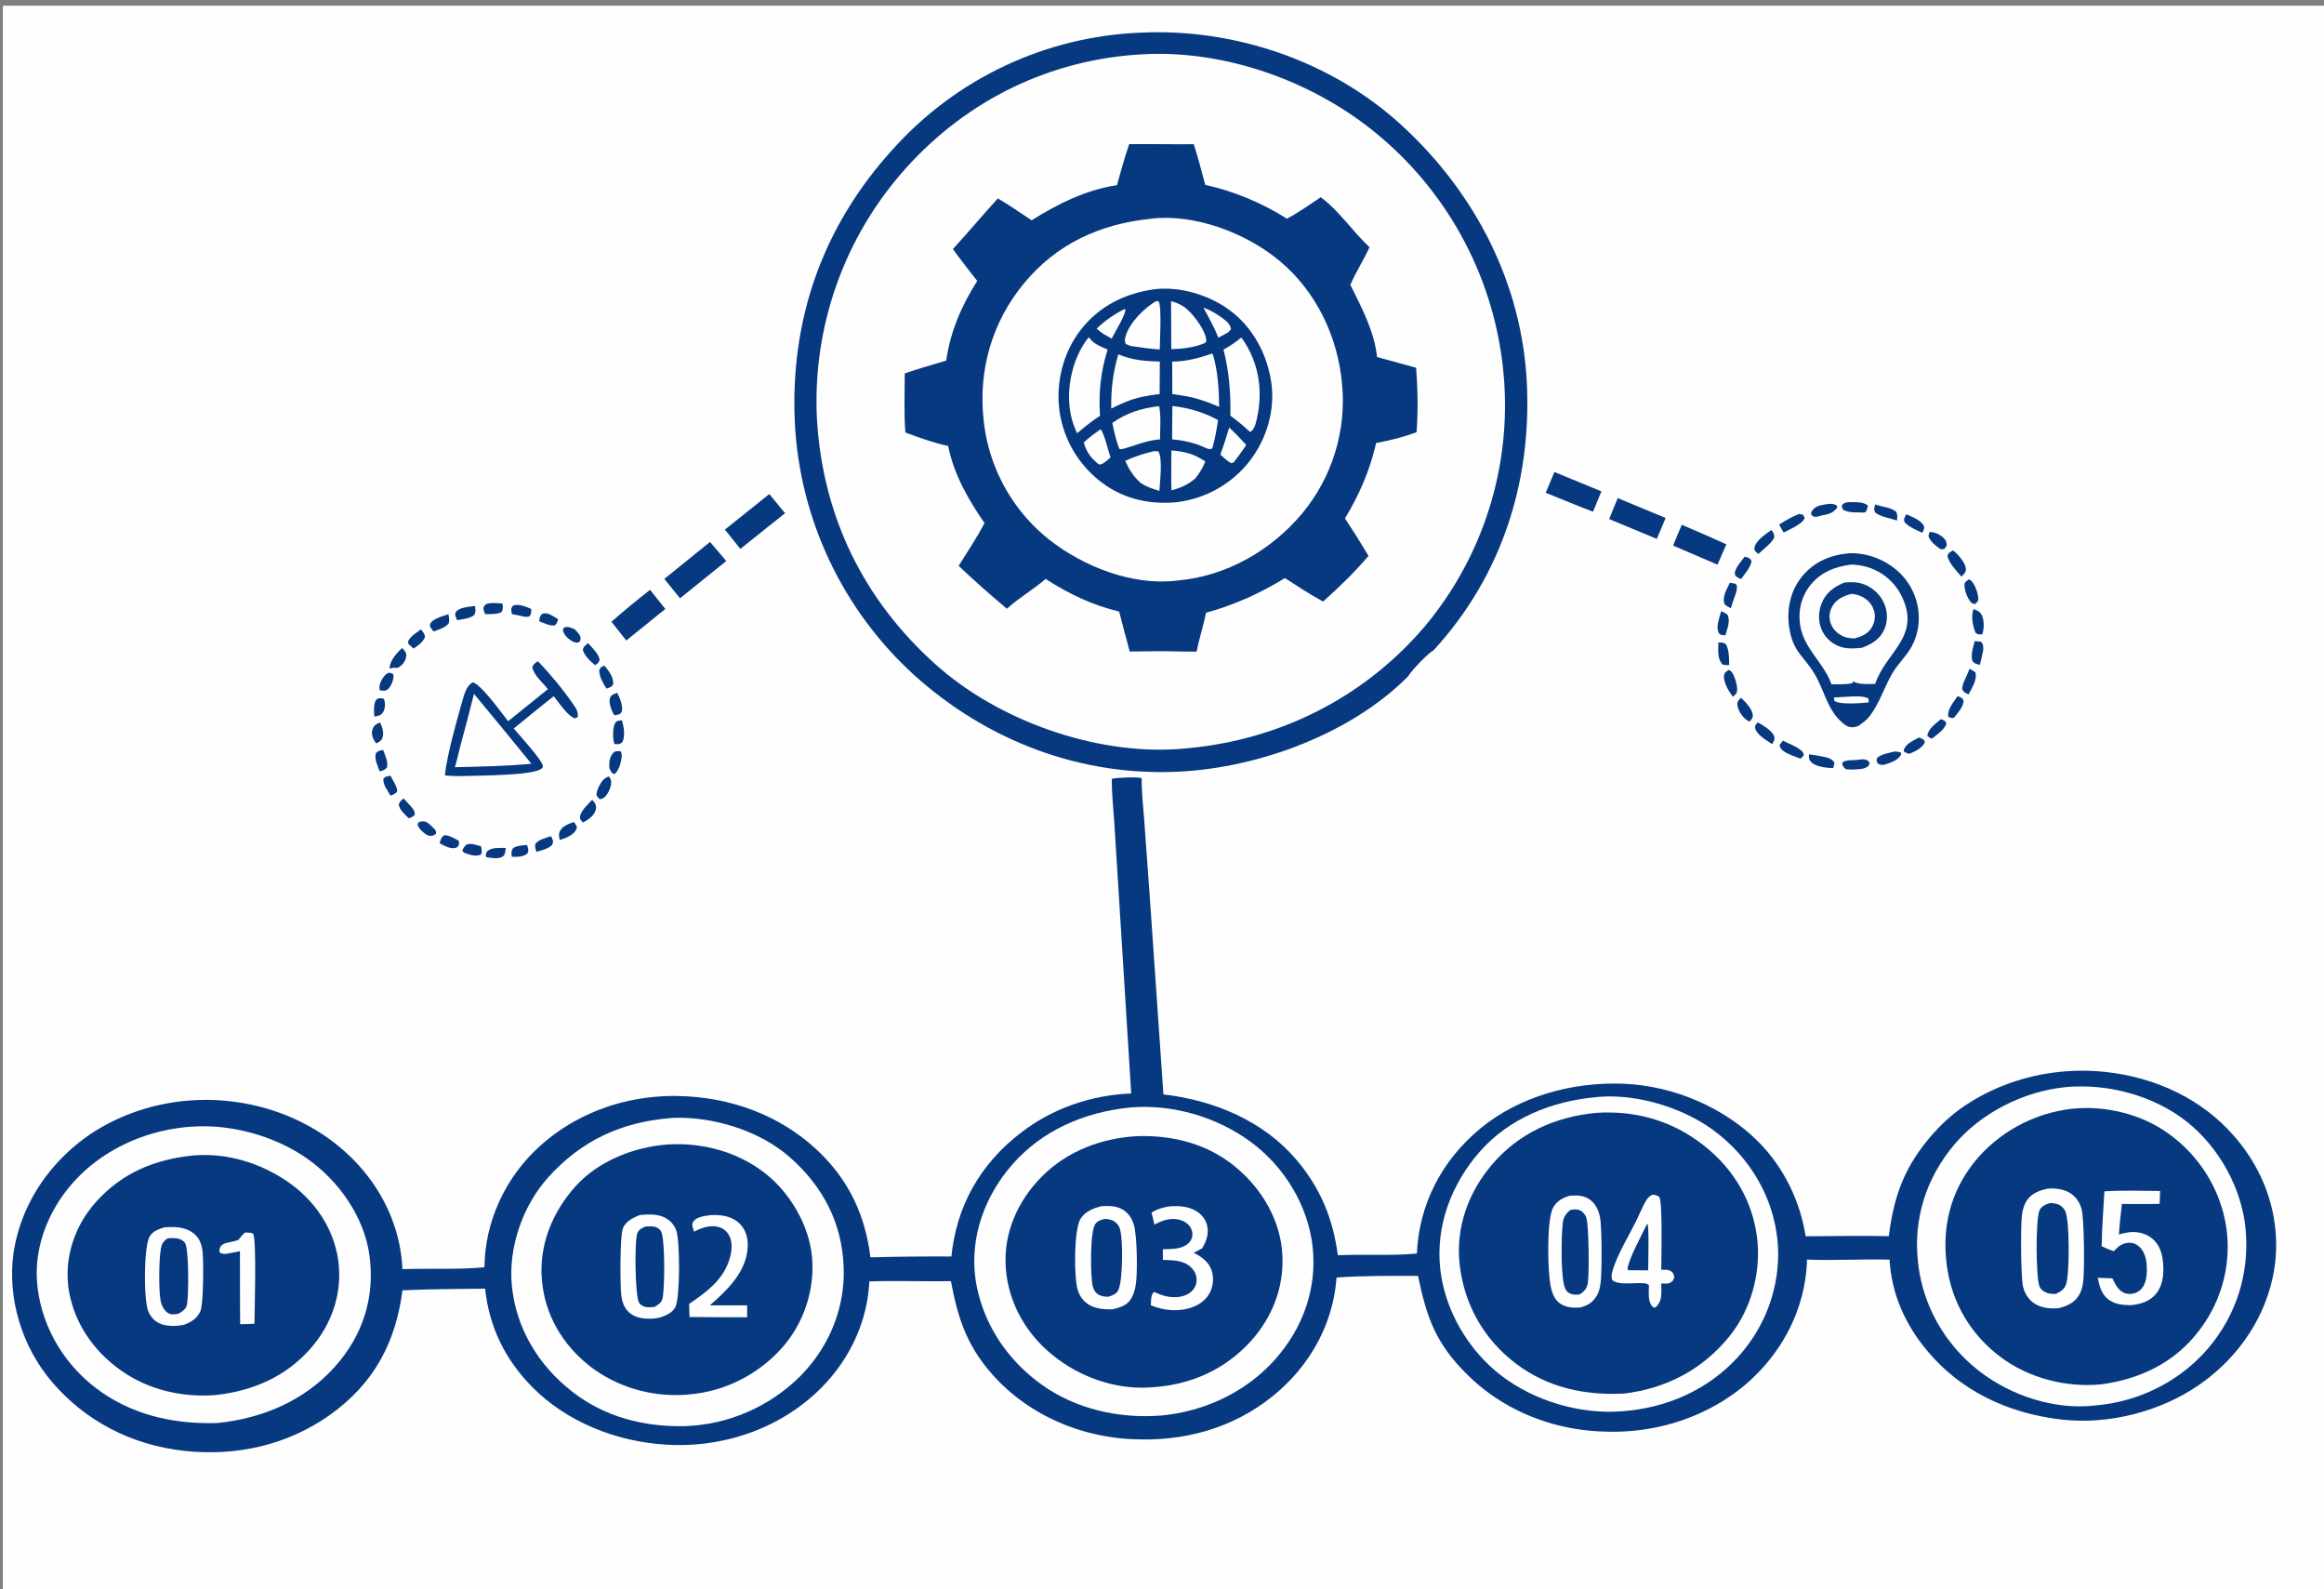 <svg xmlns:inkscape="http://www.inkscape.org/namespaces/inkscape" xmlns:sodipodi="http://sodipodi.sourceforge.net/DTD/sodipodi-0.dtd" xmlns="http://www.w3.org/2000/svg" xmlns:svg="http://www.w3.org/2000/svg" width="1024" height="700" id="svg114" sodipodi:docname="5_step_timeline.svg" inkscape:version="1.4.1-rc (d9e8dc1fe0, 2025-03-10)" inkscape:export-filename="../ce0b117d/timeline.png" inkscape:export-xdpi="96" inkscape:export-ydpi="96"><rect width="100%" height="100%" fill="#808080" stroke="none"/><defs id="defs114"></defs><path fill="#fefefe" d="M 1.263,2.525 H 1032.839 V 707.078 H 1.263 Z" id="path1" style="stroke-width:0.833"></path><path fill="#073981" d="m 832.257,544.57 c 1.991,-15.998 6.021,-28.672 16.746,-41.889 4.418,-5.445 9.237,-10.26 15.11,-14.461 q 0.834,-0.587 1.685,-1.156 0.85,-0.569 1.715,-1.119 0.866,-0.55 1.746,-1.081 0.88,-0.531 1.774,-1.042 0.894,-0.511 1.802,-1.002 0.908,-0.491 1.828,-0.962 0.921,-0.471 1.854,-0.922 0.933,-0.451 1.879,-0.881 0.945,-0.43 1.902,-0.839 0.956,-0.409 1.924,-0.797 0.967,-0.388 1.945,-0.754 0.978,-0.367 1.965,-0.712 0.987,-0.345 1.984,-0.668 0.996,-0.323 2.002,-0.624 1.004,-0.301 2.017,-0.58 1.013,-0.279 2.034,-0.535 1.02,-0.256 2.047,-0.49 1.027,-0.234 2.06,-0.445 1.032,-0.211 2.071,-0.4 1.039,-0.188 2.082,-0.354 1.043,-0.165 2.09,-0.307 1.047,-0.143 2.098,-0.262 1.05,-0.119 2.105,-0.215 1.053,-0.096 2.109,-0.169 1.056,-0.073 2.114,-0.122 1.058,-0.05 2.116,-0.076 1.059,-0.026 2.118,-0.029 1.059,-0.003 2.118,0.018 1.058,0.02 2.117,0.064 1.058,0.044 2.115,0.111 1.056,0.067 2.111,0.157 1.055,0.091 2.106,0.204 c 22.217,2.359 42.625,12.108 56.475,28.07 q 0.661,0.748 1.302,1.51 0.64,0.762 1.26,1.539 0.619,0.776 1.217,1.566 0.598,0.79 1.174,1.593 0.576,0.803 1.13,1.619 0.554,0.816 1.085,1.643 0.531,0.828 1.04,1.667 0.508,0.839 0.994,1.689 0.485,0.85 0.947,1.711 0.462,0.861 0.9,1.732 0.438,0.871 0.851,1.751 0.414,0.88 0.804,1.77 0.39,0.889 0.755,1.787 0.365,0.897 0.705,1.803 0.34,0.905 0.656,1.818 0.315,0.913 0.605,1.832 0.29,0.92 0.555,1.845 0.265,0.926 0.504,1.857 0.239,0.931 0.452,1.867 0.214,0.937 0.401,1.877 0.188,0.941 0.35,1.886 0.162,0.945 0.298,1.893 0.136,0.948 0.245,1.898 0.11,0.951 0.194,1.904 0.084,0.953 0.141,1.908 0.057,0.954 0.089,1.91 0.03,0.955 0.035,1.911 0.01,0.956 -0.016,1.912 -0.022,0.956 -0.069,1.911 -0.047,0.955 -0.121,1.909 -0.073,0.954 -0.174,1.905 -0.1,0.952 -0.226,1.901 -0.136,0.968 -0.298,1.933 -0.161,0.965 -0.351,1.926 -0.19,0.961 -0.405,1.918 -0.215,0.957 -0.457,1.908 -0.241,0.952 -0.509,1.897 -0.267,0.946 -0.561,1.886 -0.293,0.939 -0.613,1.872 -0.319,0.932 -0.664,1.858 -0.345,0.925 -0.715,1.843 -0.371,0.917 -0.766,1.826 -0.396,0.909 -0.817,1.808 -0.42,0.9 -0.865,1.79 -0.446,0.89 -0.915,1.77 -0.47,0.88 -0.964,1.749 -0.494,0.869 -1.011,1.726 -0.518,0.858 -1.059,1.703 -0.541,0.847 -1.105,1.679 -0.564,0.834 -1.151,1.655 -0.587,0.82 -1.196,1.628 -0.61,0.808 -1.242,1.601 -0.631,0.793 -1.284,1.573 -0.653,0.779 -1.328,1.543 -0.675,0.764 -1.37,1.513 -0.695,0.749 -1.411,1.482 -0.716,0.733 -1.451,1.45 -0.735,0.717 -1.491,1.417 -0.755,0.7 -1.529,1.384 -0.775,0.683 -1.568,1.349 -0.793,0.666 -1.603,1.314 -0.811,0.647 -1.64,1.278 -0.828,0.629 -1.674,1.239 -0.846,0.611 -1.708,1.203 c -16.846,11.569 -39.764,17.499 -60.849,14.945 -23.652,-2.864 -44.024,-12.85 -58.48,-30.12 -9.991,-11.936 -15.808,-25.314 -16.683,-40.26 -12.098,-0.313 -24.288,0.476 -36.357,-0.027 q -0.026,0.967 -0.079,1.933 -0.053,0.966 -0.132,1.93 -0.08,0.964 -0.185,1.926 -0.105,0.962 -0.237,1.922 -0.131,0.96 -0.289,1.916 -0.158,0.957 -0.341,1.909 -0.185,0.952 -0.395,1.901 -0.209,0.949 -0.445,1.892 -0.236,0.943 -0.497,1.881 -0.261,0.938 -0.548,1.87 -0.287,0.932 -0.6,1.857 -0.312,0.925 -0.649,1.844 -0.338,0.917 -0.7,1.828 -0.362,0.91 -0.749,1.813 -0.387,0.902 -0.799,1.795 -0.412,0.893 -0.848,1.777 -0.436,0.885 -0.896,1.758 -0.46,0.874 -0.943,1.737 -0.484,0.864 -0.991,1.716 -0.507,0.852 -1.037,1.694 -0.53,0.841 -1.083,1.67 -0.553,0.829 -1.128,1.646 -0.576,0.817 -1.173,1.62 -0.597,0.803 -1.217,1.594 -0.619,0.79 -1.26,1.566 -0.641,0.775 -1.302,1.538 -0.661,0.762 -1.344,1.509 -0.682,0.747 -1.384,1.479 -0.703,0.732 -1.425,1.447 -0.722,0.716 -1.464,1.416 -0.741,0.7 -1.502,1.383 -0.76,0.682 -1.539,1.349 -0.774,0.652 -1.565,1.287 -0.792,0.635 -1.6,1.251 -0.808,0.617 -1.634,1.215 -0.826,0.599 -1.667,1.178 -0.842,0.58 -1.699,1.141 -0.858,0.56 -1.731,1.102 -0.873,0.541 -1.76,1.063 -0.887,0.522 -1.789,1.024 -0.902,0.501 -1.817,0.983 -0.915,0.482 -1.843,0.942 -0.929,0.461 -1.869,0.901 -0.94,0.44 -1.893,0.858 -0.953,0.419 -1.916,0.816 -0.964,0.398 -1.937,0.773 -0.974,0.376 -1.959,0.729 -0.984,0.354 -1.978,0.685 -0.995,0.331 -1.997,0.641 -1.003,0.309 -2.014,0.596 -1.01,0.287 -2.029,0.551 -1.019,0.264 -2.044,0.505 -1.025,0.241 -2.057,0.459 -1.032,0.218 -2.07,0.413 -1.037,0.195 -2.08,0.367 -1.042,0.171 -2.089,0.32 -1.048,0.148 -2.098,0.273 -1.05,0.125 -2.104,0.226 -1.054,0.102 -2.11,0.179 -1.056,0.077 -2.114,0.132 -1.058,0.054 -2.118,0.085 -1.06,0.031 -2.119,0.038 -1.06,0.007 -2.119,-0.01 -1.06,-0.017 -2.119,-0.058 -1.058,-0.026 -2.116,-0.074 -1.057,-0.049 -2.112,-0.122 -1.056,-0.072 -2.109,-0.169 -1.053,-0.097 -2.103,-0.217 -1.051,-0.12 -2.096,-0.265 -1.047,-0.144 -2.089,-0.311 -1.042,-0.168 -2.079,-0.359 -1.037,-0.191 -2.068,-0.405 -1.032,-0.214 -2.057,-0.451 -1.025,-0.238 -2.043,-0.498 -1.019,-0.26 -2.029,-0.543 -1.011,-0.283 -2.014,-0.589 -1.002,-0.305 -1.996,-0.634 -0.994,-0.328 -1.979,-0.679 -0.984,-0.35 -1.959,-0.723 -0.974,-0.373 -1.938,-0.767 -0.964,-0.394 -1.916,-0.811 -0.952,-0.416 -1.893,-0.853 -0.941,-0.438 -1.869,-0.897 -0.928,-0.458 -1.843,-0.938 -0.915,-0.479 -1.816,-0.979 -0.901,-0.5 -1.789,-1.019 -0.888,-0.52 -1.76,-1.06 -0.873,-0.539 -1.73,-1.099 -0.857,-0.559 -1.699,-1.137 -0.842,-0.579 -1.667,-1.175 -0.825,-0.597 -1.634,-1.213 -0.808,-0.615 -1.599,-1.249 -0.791,-0.634 -1.564,-1.285 -0.773,-0.651 -1.528,-1.32 -0.755,-0.668 -1.491,-1.353 -0.736,-0.685 -1.453,-1.386 c -14.552,-14.137 -18.431,-25.74 -22.249,-44.038 -11.941,0.026 -24.002,-0.117 -35.908,0.759 q -0.066,0.93 -0.156,1.858 -0.09,0.928 -0.205,1.854 -0.115,0.926 -0.255,1.849 -0.141,0.923 -0.306,1.843 -0.165,0.919 -0.354,1.835 -0.19,0.916 -0.404,1.828 -0.214,0.911 -0.453,1.817 -0.24,0.906 -0.503,1.807 -0.264,0.901 -0.551,1.796 -0.288,0.894 -0.599,1.783 -0.312,0.888 -0.647,1.769 -0.336,0.882 -0.694,1.755 -0.359,0.873 -0.743,1.739 -0.382,0.866 -0.788,1.723 -0.406,0.857 -0.834,1.704 -0.429,0.848 -0.881,1.686 -0.452,0.838 -0.926,1.666 -0.475,0.828 -0.971,1.645 -0.497,0.817 -1.015,1.624 -0.518,0.806 -1.058,1.6 -0.54,0.795 -1.101,1.578 -0.562,0.782 -1.143,1.552 -0.582,0.77 -1.185,1.527 -0.602,0.757 -1.225,1.501 -0.623,0.743 -1.266,1.473 -0.643,0.73 -1.305,1.446 -0.662,0.715 -1.343,1.416 -0.682,0.701 -1.382,1.387 -0.701,0.686 -1.419,1.356 -0.718,0.67 -1.454,1.325 -0.736,0.655 -1.49,1.293 -0.754,0.638 -1.524,1.259 c -17.569,14.178 -39.283,20.189 -62.682,18.864 q -1.044,-0.059 -2.085,-0.139 -1.042,-0.082 -2.08,-0.186 -1.039,-0.104 -2.076,-0.232 -1.036,-0.128 -2.067,-0.279 -1.032,-0.151 -2.06,-0.324 -1.028,-0.174 -2.05,-0.371 -1.022,-0.197 -2.039,-0.416 -1.017,-0.219 -2.026,-0.461 -1.011,-0.242 -2.015,-0.506 -1.003,-0.264 -1.999,-0.551 -0.996,-0.286 -1.984,-0.596 -0.987,-0.309 -1.966,-0.639 -0.979,-0.331 -1.948,-0.684 -0.97,-0.353 -1.929,-0.727 -0.959,-0.373 -1.908,-0.769 -0.949,-0.395 -1.886,-0.812 -0.938,-0.416 -1.864,-0.853 -0.926,-0.437 -1.84,-0.895 -0.913,-0.458 -1.814,-0.935 -0.901,-0.478 -1.788,-0.976 -0.887,-0.498 -1.761,-1.015 -0.874,-0.518 -1.732,-1.054 -0.859,-0.537 -1.703,-1.092 -0.843,-0.556 -1.672,-1.131 -0.828,-0.574 -1.64,-1.167 -0.813,-0.593 -1.608,-1.203 -0.796,-0.611 -1.574,-1.239 -0.779,-0.628 -1.54,-1.274 -0.761,-0.645 -1.504,-1.307 -0.743,-0.662 -1.468,-1.341 -0.725,-0.678 -1.431,-1.373 -0.706,-0.694 -1.393,-1.405 c -13.059,-13.56 -17.379,-26.358 -20.586,-43.613 -11.983,0.165 -23.981,-0.305 -35.957,0.112 q -0.046,0.947 -0.119,1.892 -0.072,0.946 -0.171,1.89 -0.099,0.944 -0.224,1.885 -0.125,0.941 -0.277,1.879 -0.151,0.938 -0.329,1.872 -0.177,0.934 -0.381,1.864 -0.203,0.93 -0.433,1.855 -0.23,0.925 -0.486,1.845 -0.255,0.92 -0.537,1.833 -0.28,0.913 -0.587,1.82 -0.307,0.907 -0.638,1.807 -0.332,0.899 -0.688,1.791 -0.357,0.892 -0.739,1.775 -0.382,0.883 -0.788,1.758 -0.406,0.875 -0.837,1.74 -0.431,0.865 -0.885,1.72 -0.455,0.855 -0.933,1.699 -0.479,0.844 -0.98,1.678 -0.502,0.833 -1.027,1.655 -0.525,0.822 -1.072,1.632 -0.548,0.809 -1.118,1.606 -0.57,0.797 -1.163,1.581 -0.593,0.783 -1.206,1.553 -0.614,0.77 -1.25,1.526 -0.635,0.755 -1.291,1.497 -0.656,0.741 -1.334,1.467 -0.677,0.726 -1.374,1.437 -0.697,0.711 -1.414,1.404 -0.717,0.694 -1.452,1.373 -0.736,0.678 -1.49,1.339 -0.755,0.661 -1.528,1.305 -0.773,0.644 -1.563,1.27 -0.773,0.612 -1.563,1.208 -0.79,0.596 -1.595,1.173 -0.805,0.578 -1.627,1.138 -0.822,0.56 -1.658,1.101 -0.836,0.542 -1.687,1.064 -0.851,0.523 -1.715,1.027 -0.865,0.504 -1.744,0.988 -0.878,0.484 -1.769,0.949 -0.891,0.465 -1.795,0.91 -0.903,0.445 -1.819,0.871 -0.915,0.425 -1.842,0.83 -0.927,0.404 -1.865,0.789 -0.938,0.384 -1.885,0.747 -0.948,0.363 -1.906,0.705 -0.957,0.342 -1.924,0.663 -0.967,0.321 -1.941,0.62 -0.975,0.3 -1.958,0.578 -0.983,0.277 -1.973,0.533 -0.99,0.256 -1.987,0.49 -0.997,0.234 -2,0.446 -1.003,0.211 -2.011,0.401 -1.009,0.189 -2.022,0.356 -1.013,0.167 -2.03,0.312 -1.018,0.145 -2.039,0.267 -1.022,0.122 -2.046,0.222 -1.024,0.1 -2.05,0.176 -1.027,0.077 -2.055,0.132 -1.028,0.054 -2.058,0.086 -1.029,0.031 -2.059,0.04 -1.03,0.009 -2.06,-0.005 -1.03,-0.014 -2.059,-0.051 -1.029,-0.038 -2.057,-0.097 c -22.288,-1.173 -44.411,-10.191 -59.332,-25.313 -12.294,-12.461 -19.077,-26.863 -20.854,-43.422 -12.112,0.209 -24.311,0.101 -36.402,0.733 -2.923,22.378 -12.106,40.851 -32.173,55.03 -18.449,13.035 -40.807,18.226 -63.989,15.686 C 57.661,636.572 37.489,625.783 23.052,608.956 9.457,593.109 3.143,571.611 5.989,551.773 q 0.145,-0.954 0.316,-1.905 0.171,-0.951 0.367,-1.897 0.196,-0.946 0.419,-1.889 0.222,-0.942 0.469,-1.878 0.248,-0.937 0.521,-1.868 0.273,-0.931 0.571,-1.856 0.298,-0.924 0.621,-1.843 0.323,-0.918 0.671,-1.828 0.348,-0.911 0.72,-1.813 0.372,-0.903 0.769,-1.797 0.396,-0.894 0.817,-1.779 0.421,-0.885 0.865,-1.761 0.445,-0.876 0.913,-1.742 0.468,-0.866 0.96,-1.721 0.491,-0.855 1.006,-1.699 0.515,-0.845 1.052,-1.677 0.537,-0.833 1.096,-1.653 0.56,-0.821 1.141,-1.629 0.582,-0.808 1.185,-1.604 0.603,-0.795 1.228,-1.577 0.624,-0.781 1.27,-1.549 0.646,-0.768 1.312,-1.521 0.666,-0.753 1.353,-1.492 0.687,-0.739 1.392,-1.461 0.706,-0.723 1.432,-1.431 0.726,-0.708 1.47,-1.399 0.744,-0.691 1.508,-1.366 0.763,-0.675 1.544,-1.332 0.781,-0.658 1.58,-1.298 0.799,-0.641 1.615,-1.263 0.816,-0.623 1.648,-1.227 0.833,-0.605 1.681,-1.191 0.85,-0.571 1.716,-1.123 0.865,-0.552 1.746,-1.084 0.88,-0.532 1.776,-1.045 0.895,-0.512 1.804,-1.005 0.908,-0.492 1.831,-0.964 0.923,-0.473 1.857,-0.924 0.935,-0.452 1.882,-0.882 0.947,-0.43 1.905,-0.839 0.959,-0.409 1.928,-0.797 0.969,-0.388 1.949,-0.753 0.98,-0.366 1.969,-0.71 0.99,-0.344 1.989,-0.666 0.999,-0.322 2.006,-0.621 1.007,-0.299 2.023,-0.576 1.015,-0.276 2.037,-0.53 1.023,-0.254 2.052,-0.485 1.03,-0.231 2.065,-0.439 1.035,-0.208 2.076,-0.393 1.04,-0.185 2.086,-0.347 1.045,-0.162 2.095,-0.3 1.05,-0.138 2.103,-0.253 1.053,-0.115 2.109,-0.206 1.056,-0.091 2.114,-0.159 1.058,-0.068 2.118,-0.112 1.059,-0.044 2.12,-0.064 1.061,-0.021 2.121,-0.017 1.061,0.003 2.122,0.03 1.06,0.027 2.12,0.078 1.059,0.051 2.117,0.125 1.058,0.074 2.113,0.172 1.055,0.098 2.107,0.219 1.052,0.121 2.1,0.266 1.043,0.142 2.081,0.305 1.039,0.164 2.073,0.351 1.034,0.187 2.063,0.396 1.029,0.209 2.051,0.441 1.023,0.232 2.039,0.486 1.016,0.254 2.025,0.53 1.01,0.276 2.011,0.574 1.001,0.298 1.993,0.618 0.993,0.32 1.977,0.662 0.984,0.341 1.959,0.704 0.974,0.363 1.938,0.747 0.965,0.384 1.918,0.79 0.954,0.405 1.896,0.831 0.943,0.426 1.873,0.873 0.931,0.447 1.85,0.913 0.918,0.467 1.824,0.953 0.905,0.487 1.797,0.993 0.892,0.506 1.771,1.032 0.878,0.526 1.742,1.07 0.864,0.545 1.712,1.108 0.849,0.563 1.682,1.145 0.833,0.581 1.651,1.181 0.817,0.6 1.618,1.218 0.801,0.618 1.585,1.252 0.784,0.635 1.551,1.287 0.767,0.652 1.516,1.32 0.75,0.669 1.48,1.353 0.731,0.684 1.443,1.385 0.712,0.701 1.405,1.416 0.693,0.716 1.366,1.447 0.674,0.731 1.327,1.476 0.653,0.746 1.286,1.505 0.974,1.166 1.897,2.364 0.924,1.198 1.798,2.427 0.873,1.229 1.694,2.487 0.821,1.257 1.589,2.543 0.768,1.285 1.481,2.594 0.714,1.31 1.372,2.644 0.658,1.333 1.259,2.687 0.602,1.355 1.147,2.728 0.544,1.374 1.031,2.766 0.487,1.392 0.914,2.799 0.428,1.407 0.797,2.828 0.369,1.42 0.678,2.853 0.309,1.432 0.557,2.874 0.249,1.442 0.436,2.891 0.188,1.449 0.315,2.904 0.127,1.454 0.193,2.912 c 11.918,-0.372 24.293,0.282 36.123,-0.813 0.193,-19.925 9.098,-39.881 25.013,-53.899 q 0.733,-0.653 1.485,-1.289 0.751,-0.636 1.519,-1.256 0.769,-0.619 1.555,-1.221 0.785,-0.602 1.588,-1.185 0.802,-0.584 1.62,-1.15 0.818,-0.566 1.65,-1.113 0.833,-0.547 1.682,-1.076 0.848,-0.529 1.711,-1.038 0.862,-0.51 1.738,-0.999 0.877,-0.49 1.766,-0.96 0.889,-0.471 1.792,-0.921 0.902,-0.45 1.817,-0.88 0.914,-0.43 1.84,-0.839 0.925,-0.409 1.863,-0.797 0.936,-0.388 1.884,-0.755 0.947,-0.367 1.905,-0.713 0.957,-0.346 1.924,-0.67 0.967,-0.325 1.942,-0.627 0.975,-0.303 1.958,-0.583 0.983,-0.281 1.974,-0.539 0.991,-0.259 1.989,-0.495 0.997,-0.236 2.001,-0.45 1.004,-0.214 2.013,-0.404 1.009,-0.191 2.024,-0.36 1.014,-0.168 2.033,-0.315 1.019,-0.145 2.041,-0.268 1.022,-0.123 2.047,-0.223 1.026,-0.1 2.053,-0.177 1.028,-0.077 2.058,-0.131 1.029,-0.054 2.06,-0.085 1.031,-0.031 2.062,-0.038 1.031,-0.008 2.063,0.007 c 23.377,0.265 45.278,8.345 61.621,23.539 14.416,13.403 21.504,29.154 23.793,47.538 q 17.833,-0.48 35.673,-0.369 c 2.142,-21.664 12.327,-40.667 30.99,-54.793 q 1.255,-0.964 2.553,-1.879 1.298,-0.916 2.638,-1.782 1.34,-0.866 2.718,-1.682 1.378,-0.815 2.793,-1.579 1.415,-0.763 2.863,-1.472 1.448,-0.709 2.929,-1.364 1.48,-0.655 2.99,-1.254 1.509,-0.599 3.045,-1.14 1.535,-0.542 3.094,-1.026 1.559,-0.484 3.139,-0.909 1.58,-0.426 3.178,-0.791 1.599,-0.366 3.212,-0.671 1.614,-0.306 3.241,-0.55 1.627,-0.245 3.263,-0.429 1.637,-0.184 3.28,-0.307 1.643,-0.122 3.291,-0.183 l -5.682,-91.122 -1.802,-28.714 c -0.416,-6.224 -1.129,-12.548 -1.059,-18.781 1.993,-0.588 11.108,-0.901 13.159,-0.316 -0.068,6.186 0.684,12.445 1.129,18.621 l 2.338,32.262 6.116,88.451 c 22.858,2.671 44.238,11.948 58.462,28.642 10.926,12.822 16.249,26.321 18.396,42.219 11.524,-0.544 23.368,0.333 34.804,-0.763 0.957,-21.177 10.524,-40.643 27.947,-55.056 16.97,-14.039 40.464,-20.701 63.336,-19.731 22.192,0.941 44.312,10.648 59.147,25.508 11.388,11.408 18.557,26.544 20.881,41.687 12.216,-0.083 24.457,-0.317 36.669,-0.054 z" id="path2" style="stroke-width:0.784"></path><path fill="#fefefe" d="m 703.149,483.346 c 0.262,-0.032 0.521,-0.074 0.783,-0.097 17.926,-1.609 39.297,5.205 52.91,16.099 q 0.711,0.559 1.408,1.135 0.696,0.575 1.377,1.167 0.681,0.592 1.346,1.2 0.665,0.608 1.314,1.23 0.648,0.623 1.281,1.261 0.632,0.638 1.247,1.29 0.615,0.652 1.212,1.319 0.597,0.667 1.176,1.347 0.58,0.68 1.141,1.374 0.561,0.694 1.104,1.4 0.542,0.706 1.066,1.426 0.524,0.719 1.028,1.45 0.505,0.731 0.99,1.473 0.485,0.742 0.95,1.496 0.465,0.754 0.91,1.518 0.445,0.764 0.869,1.539 0.425,0.775 0.829,1.559 0.404,0.783 0.786,1.577 0.384,0.793 0.745,1.595 0.362,0.802 0.703,1.613 0.34,0.81 0.659,1.628 0.319,0.817 0.616,1.643 0.297,0.825 0.572,1.657 0.275,0.832 0.528,1.669 0.253,0.838 0.483,1.682 0.231,0.843 0.439,1.692 0.208,0.849 0.393,1.702 0.186,0.854 0.349,1.711 0.163,0.857 0.303,1.718 0.14,0.861 0.257,1.725 0.117,0.864 0.211,1.73 0.094,0.867 0.165,1.735 0.064,0.85 0.105,1.702 0.042,0.851 0.061,1.703 0.019,0.852 0.017,1.704 -0.003,0.852 -0.027,1.704 -0.025,0.852 -0.072,1.703 -0.046,0.851 -0.116,1.701 -0.069,0.849 -0.16,1.697 -0.091,0.848 -0.203,1.693 -0.112,0.846 -0.247,1.689 -0.135,0.843 -0.291,1.682 -0.156,0.839 -0.335,1.675 -0.178,0.836 -0.378,1.667 -0.199,0.831 -0.421,1.658 -0.221,0.826 -0.464,1.648 -0.242,0.821 -0.506,1.637 -0.264,0.815 -0.549,1.625 -0.285,0.809 -0.591,1.611 -0.305,0.803 -0.632,1.598 -0.326,0.795 -0.674,1.583 -0.347,0.788 -0.714,1.567 -0.368,0.779 -0.755,1.55 -0.388,0.771 -0.795,1.533 -0.407,0.762 -0.834,1.514 -0.427,0.752 -0.873,1.494 -0.447,0.742 -0.912,1.473 -0.466,0.732 -0.95,1.453 -0.485,0.721 -0.987,1.43 -0.503,0.709 -1.024,1.408 -0.522,0.698 -1.061,1.384 -0.539,0.686 -1.096,1.359 -0.557,0.673 -1.13,1.334 -0.574,0.66 -1.165,1.307 c -13.145,14.232 -31.205,22.26 -51.113,23.637 -18.539,1.365 -38.32,-4.619 -52.746,-15.598 -14.933,-11.363 -25.083,-29.177 -27.059,-47.12 -2.074,-18.837 4.801,-37.372 17.563,-51.833 12.695,-14.384 31.445,-22.092 50.986,-23.834 z" id="path3" style="stroke-width:0.773"></path><path fill="#073981" d="m 703.142,490.276 c 0.028,-0.003 0.056,-0.01 0.083,-0.011 16.399,-1.113 31.719,2.924 44.874,12.371 14.362,10.316 23.564,24.599 25.968,41.601 2.17,15.345 -2.133,32.268 -12.154,44.59 -11.672,14.353 -27.536,22.843 -46.385,25.092 -17.43,0.864 -33.704,-2.681 -47.57,-13.192 -14.472,-10.972 -22.915,-26.447 -24.816,-43.851 -1.761,-16.128 3.777,-31.706 14.563,-44.194 11.582,-13.411 27.39,-20.684 45.435,-22.406 z" id="path4" style="stroke-width:0.844"></path><path fill="#fefefe" d="m 691.575,526.778 c 3.033,-0.274 6.087,-0.267 8.793,1.576 2.447,1.666 3.932,4.551 4.599,7.694 0.923,4.355 0.904,24.045 0.322,28.851 -0.242,1.995 -0.621,3.946 -1.576,5.656 -1.834,3.284 -4.222,4.561 -7.408,5.434 -2.812,0.179 -5.637,0.153 -8.228,-1.327 -2.528,-1.444 -3.672,-3.648 -4.517,-6.676 -1.758,-6.305 -2.104,-30.035 0.58,-35.578 1.614,-3.331 4.402,-4.693 7.435,-5.629 z" id="path5" style="stroke-width:0.764"></path><path fill="#073981" d="m 691.949,532.996 c 1.105,-0.167 2.201,-0.325 3.309,-0.101 1.47,0.296 2.661,1.415 3.462,2.847 1.476,2.641 1.557,26.155 0.87,29.711 -0.471,2.433 -1.726,3.525 -3.481,4.755 -0.893,0.114 -1.743,0.204 -2.641,0.104 -1.427,-0.16 -2.76,-0.839 -3.607,-2.244 -2.363,-3.921 -1.914,-23.899 -1.288,-29.177 0.343,-2.89 1.39,-4.215 3.376,-5.895 z" id="path6" style="stroke-width:0.764"></path><path fill="#fefefe" d="m 728.039,526.304 c 1.076,0.084 2.229,0.153 3.056,1.043 1.551,1.669 0.904,27.604 0.893,32.036 1.459,0.019 3.131,-0.248 4.401,0.714 0.807,0.611 1.133,1.362 1.328,2.432 -0.139,0.699 -0.258,1.133 -0.7,1.675 -1.348,1.652 -3.259,1.236 -5.041,1.185 0.018,1.952 0.188,4.192 -0.119,6.107 q -0.054,0.33 -0.135,0.653 -0.08,0.323 -0.186,0.635 -0.106,0.313 -0.237,0.613 -0.13,0.3 -0.284,0.585 -0.154,0.285 -0.33,0.551 -0.176,0.267 -0.372,0.514 -0.196,0.247 -0.412,0.472 -0.215,0.225 -0.447,0.425 c -0.748,0.068 -0.908,0.151 -1.49,-0.499 -1.899,-2.119 -1.454,-6.076 -1.42,-8.822 l -0.011,-0.369 c -1.376,-2.486 -12.672,0.813 -16.144,-2.325 -0.588,-1.537 -0.193,-3.059 0.267,-4.58 2.067,-6.826 6.957,-14.816 10.134,-21.197 1.563,-3.139 2.936,-6.742 4.76,-9.669 0.659,-1.057 1.493,-1.63 2.489,-2.181 z" id="path7" style="stroke-width:0.764"></path><path fill="#073981" d="m 725.859,539.004 c 0.848,1.054 0.361,18.13 0.352,20.621 l -8.692,-0.044 -0.414,-0.522 c 0.33,-4.142 6.775,-16.036 8.754,-20.055 z" id="path8" style="stroke-width:0.764"></path><path fill="#fefefe" d="m 295.908,492.522 c 0.398,-0.037 0.796,-0.073 1.196,-0.085 17.539,-0.515 37.495,5.763 50.438,16.966 15.12,13.089 23.458,29.367 24.182,48.62 q 0.033,0.83 0.045,1.659 0.012,0.83 0.002,1.66 -0.011,0.83 -0.043,1.659 -0.032,0.83 -0.087,1.658 -0.054,0.828 -0.13,1.656 -0.076,0.827 -0.174,1.651 -0.099,0.825 -0.218,1.648 -0.12,0.822 -0.261,1.642 -0.142,0.819 -0.305,1.636 -0.163,0.816 -0.349,1.628 -0.185,0.812 -0.391,1.619 -0.206,0.808 -0.434,1.61 -0.227,0.803 -0.476,1.6 -0.248,0.797 -0.519,1.588 -0.27,0.791 -0.56,1.576 -0.291,0.785 -0.603,1.563 -0.312,0.778 -0.643,1.549 -0.332,0.77 -0.685,1.534 -0.353,0.762 -0.725,1.517 -0.372,0.754 -0.764,1.501 -0.392,0.746 -0.804,1.482 -0.412,0.737 -0.843,1.464 -0.431,0.727 -0.882,1.444 -0.45,0.717 -0.92,1.423 -0.468,0.707 -0.957,1.402 -0.487,0.696 -0.994,1.38 -0.506,0.684 -1.029,1.357 -0.524,0.672 -1.065,1.333 -0.542,0.66 -1.101,1.308 -0.558,0.647 -1.135,1.282 -0.576,0.635 -1.168,1.257 -0.592,0.621 -1.201,1.229 c -13.336,13.163 -31.367,21.155 -50.858,21.741 -18.136,0.319 -35.046,-4.168 -49.151,-15.075 -15.372,-11.887 -25.012,-28.441 -26.779,-46.983 -1.571,-16.48 4.71,-35.097 16.206,-47.753 14.483,-15.945 31.851,-24.211 54.185,-25.949 z" id="path9" style="stroke-width:0.76"></path><path fill="#073981" d="m 294.102,504.182 c 0.025,-0.003 0.05,-0.007 0.075,-0.009 15.462,-0.931 30.751,3.236 42.707,12.507 11.407,8.845 19.595,23.198 20.894,36.955 1.349,14.287 -3.533,29.462 -13.501,40.463 -10.224,11.285 -24.726,18.911 -40.639,20.181 -0.524,0.068 -1.036,0.128 -1.565,0.168 q -1.415,0.094 -2.834,0.125 -1.418,0.031 -2.836,-7.2e-4 -1.418,-0.032 -2.834,-0.127 -1.415,-0.095 -2.823,-0.253 -1.409,-0.157 -2.807,-0.377 -1.399,-0.22 -2.785,-0.501 -1.386,-0.282 -2.756,-0.624 -1.369,-0.343 -2.72,-0.746 -1.351,-0.403 -2.679,-0.866 -1.328,-0.462 -2.632,-0.984 -1.303,-0.521 -2.577,-1.099 -1.275,-0.579 -2.518,-1.213 -1.244,-0.633 -2.454,-1.322 -1.209,-0.689 -2.382,-1.43 -1.173,-0.741 -2.306,-1.534 -1.133,-0.792 -2.225,-1.635 c -12.318,-9.692 -19.809,-22.903 -21.133,-37.852 -1.359,-15.339 4.482,-30.124 15.169,-41.786 9.808,-10.703 25.238,-16.931 40.159,-18.043 z" id="path10" style="stroke-width:0.76"></path><path fill="#fefefe" d="m 282.076,535.236 c 3.315,-0.29 6.712,-0.488 9.862,0.725 2.908,1.12 4.898,3.174 5.975,5.901 1.757,4.453 1.804,29.796 -0.346,33.979 -1.293,2.516 -4.265,3.778 -6.947,4.621 -2.885,0.63 -6.709,0.688 -9.56,-0.175 -2.691,-0.815 -4.704,-2.465 -5.937,-4.833 -0.799,-1.535 -1.17,-3.214 -1.386,-4.896 -0.503,-3.922 -0.651,-26.313 0.751,-29.511 1.382,-3.151 4.368,-4.632 7.589,-5.812 z" id="path11" style="stroke-width:0.76"></path><path fill="#073981" d="m 284.354,540.336 c 1.274,-0.089 2.816,-0.187 4.061,0.091 q 0.218,0.047 0.431,0.114 0.212,0.067 0.416,0.155 0.203,0.087 0.397,0.193 0.193,0.106 0.374,0.231 0.181,0.124 0.346,0.264 0.166,0.141 0.315,0.296 0.149,0.156 0.281,0.325 0.132,0.168 0.244,0.349 c 1.928,3.06 1.688,25.968 0.685,29.772 -0.473,1.797 -1.932,2.687 -3.523,3.619 -1.224,0.134 -2.644,0.251 -3.862,0.023 -1.241,-0.232 -2.267,-0.866 -2.924,-1.875 -1.801,-2.77 -2.107,-27.727 -0.71,-30.794 0.695,-1.525 1.97,-2.043 3.468,-2.765 z" id="path12" style="stroke-width:0.76"></path><path fill="#fefefe" d="m 313.296,535.285 q 0.999,-0.034 1.999,-0.024 c 3.912,0.027 7.908,1.093 10.638,3.813 2.608,2.598 3.624,6.115 3.542,9.604 -0.261,11.165 -8.481,19.18 -16.711,26.38 l 16.445,-0.017 -0.011,5.274 -13.373,-0.044 -12.001,-0.099 c -0.124,-1.922 -0.122,-3.859 -0.165,-5.786 7.1,-4.794 13.877,-9.759 17.049,-17.646 1.539,-3.827 2.558,-8.662 0.544,-12.479 -0.946,-1.793 -2.522,-3.14 -4.592,-3.724 -3.719,-1.049 -7.616,0.384 -10.831,2.062 q -0.218,-0.641 -0.418,-1.287 c -0.38,-1.238 -0.668,-2.174 0.202,-3.326 1.538,-2.037 5.21,-2.368 7.683,-2.7 z" id="path13" style="stroke-width:0.76"></path><path fill="#fefefe" d="m 85.017,496.294 c 17.322,-1.114 36.069,4.295 49.72,13.694 14.851,10.225 25.801,26.454 28.052,43.029 2.445,17.995 -2.555,34.955 -15.339,49.191 -12.952,14.423 -31.174,22.598 -51.643,24.681 -19.968,0.617 -38.54,-3.845 -53.884,-15.659 -15.114,-11.636 -24.21,-28.825 -25.599,-46.398 -1.315,-16.644 5.821,-33.796 18.124,-46.271 q 0.595,-0.605 1.206,-1.197 0.612,-0.592 1.24,-1.17 0.627,-0.578 1.272,-1.143 0.643,-0.564 1.303,-1.115 0.659,-0.55 1.333,-1.086 0.674,-0.536 1.363,-1.057 0.689,-0.521 1.392,-1.027 0.703,-0.506 1.42,-0.996 0.717,-0.49 1.447,-0.965 0.73,-0.475 1.473,-0.933 0.744,-0.459 1.499,-0.901 0.756,-0.442 1.522,-0.868 0.768,-0.426 1.547,-0.835 0.779,-0.409 1.569,-0.801 0.791,-0.392 1.591,-0.767 0.8,-0.375 1.611,-0.732 0.81,-0.357 1.631,-0.696 0.821,-0.339 1.65,-0.661 0.829,-0.321 1.668,-0.625 0.838,-0.303 1.685,-0.588 0.846,-0.285 1.7,-0.551 0.854,-0.266 1.715,-0.514 0.86,-0.248 1.728,-0.477 0.868,-0.229 1.742,-0.439 0.874,-0.21 1.754,-0.401 0.88,-0.191 1.764,-0.363 0.884,-0.172 1.773,-0.324 0.889,-0.152 1.782,-0.285 0.892,-0.133 1.789,-0.247 0.896,-0.114 1.796,-0.208 0.899,-0.094 1.801,-0.169 0.901,-0.074 1.805,-0.129 z" id="path14" style="stroke-width:0.749"></path><path fill="#073981" d="m 85.659,508.965 c 14.689,-1.079 28.964,3.442 40.571,11.264 q 1.161,0.779 2.278,1.608 1.117,0.829 2.185,1.706 1.068,0.877 2.087,1.801 1.018,0.923 1.983,1.89 0.965,0.967 1.875,1.975 0.91,1.008 1.762,2.055 0.852,1.047 1.645,2.13 0.792,1.083 1.524,2.2 0.731,1.117 1.398,2.264 0.667,1.148 1.27,2.323 0.602,1.175 1.138,2.376 0.535,1.2 1.004,2.423 0.468,1.223 0.867,2.465 0.398,1.242 0.727,2.5 0.329,1.258 0.587,2.528 0.258,1.271 0.445,2.551 0.183,1.292 0.294,2.591 0.111,1.298 0.149,2.6 0.038,1.302 0.005,2.603 -0.034,1.302 -0.141,2.6 -0.107,1.298 -0.286,2.59 -0.179,1.292 -0.429,2.576 -0.251,1.283 -0.573,2.553 -0.322,1.27 -0.714,2.525 -0.392,1.254 -0.854,2.49 -0.461,1.236 -0.992,2.451 -0.53,1.214 -1.127,2.404 -0.596,1.19 -1.259,2.351 -0.662,1.162 -1.389,2.294 -0.726,1.132 -1.515,2.229 -0.789,1.099 -1.637,2.161 -0.849,1.063 -1.756,2.086 c -10.636,12.083 -24.988,18.649 -42.018,20.465 -14.985,1.086 -29.618,-2.478 -41.43,-10.844 q -1.199,-0.84 -2.35,-1.731 -1.152,-0.891 -2.251,-1.831 -1.101,-0.941 -2.148,-1.927 -1.047,-0.987 -2.038,-2.018 -0.992,-1.032 -1.925,-2.105 -0.933,-1.072 -1.805,-2.185 -0.873,-1.112 -1.683,-2.261 -0.81,-1.149 -1.556,-2.332 -0.746,-1.182 -1.425,-2.396 -0.679,-1.214 -1.291,-2.456 -0.611,-1.242 -1.153,-2.509 -0.542,-1.266 -1.012,-2.555 -0.472,-1.289 -0.871,-2.597 -0.399,-1.308 -0.726,-2.631 -0.326,-1.323 -0.579,-2.66 -0.253,-1.337 -0.432,-2.682 -0.146,-1.242 -0.225,-2.488 -0.079,-1.247 -0.09,-2.495 -0.01,-1.249 0.047,-2.496 0.056,-1.247 0.182,-2.49 0.125,-1.244 0.317,-2.48 0.192,-1.237 0.452,-2.464 0.259,-1.227 0.585,-2.442 0.326,-1.214 0.717,-2.414 0.392,-1.199 0.849,-2.38 0.456,-1.181 0.977,-2.341 0.52,-1.16 1.103,-2.296 0.582,-1.136 1.226,-2.246 0.644,-1.11 1.347,-2.191 0.704,-1.082 1.465,-2.131 0.762,-1.05 1.579,-2.066 0.818,-1.016 1.69,-1.996 c 11.458,-12.631 25.406,-18.717 43.351,-20.493 z" id="path15" style="stroke-width:0.749"></path><path fill="#fefefe" d="m 72.543,540.654 c 2.982,-0.209 6.069,-0.214 8.928,0.675 3.001,0.934 5.281,2.787 6.55,5.378 0.756,1.546 1.09,3.18 1.263,4.849 0.429,4.137 0.394,23.02 -0.97,26.011 -1.424,3.12 -3.681,4.718 -7.106,5.99 -3.138,0.759 -7.415,0.82 -10.394,-0.348 -2.656,-1.042 -4.463,-3.095 -5.452,-5.473 -2.113,-5.077 -2.038,-28.171 0.503,-32.892 1.304,-2.423 3.971,-3.384 6.678,-4.19 z" id="path16" style="stroke-width:0.749"></path><path fill="#073981" d="m 73.874,545.543 c 0.752,-0.079 1.486,-0.149 2.245,-0.142 1.973,0.017 4.046,0.475 5.29,1.966 1.955,2.343 1.739,23.966 0.938,27.556 -0.402,1.801 -1.997,2.777 -3.576,3.773 -1.024,0.214 -2.379,0.462 -3.415,0.26 -1.121,-0.219 -2.091,-0.985 -2.735,-1.792 -1.066,-1.334 -1.637,-2.887 -1.916,-4.491 -0.797,-4.575 -0.682,-17.67 0.129,-22.264 0.406,-2.3 0.893,-3.477 3.04,-4.867 z" id="path17" style="stroke-width:0.749"></path><path fill="#fefefe" d="m 107.946,542.995 c 1.258,0.01 2.518,-0.128 3.612,0.503 1.565,3.162 0.586,33.761 0.565,39.636 -2.095,0.18 -4.196,0.187 -6.299,0.215 l -0.059,-5.95 -0.04,-26.218 c -1.835,0.369 -3.692,0.792 -5.544,1.077 -1.42,0.219 -2.193,0.226 -3.385,-0.503 -0.236,-1.006 -0.094,-2.05 0.627,-2.889 0.838,-0.976 1.952,-1.248 3.227,-1.502 1.497,-0.298 2.896,-0.679 4.351,-1.106 0.895,-1.215 1.765,-2.253 2.943,-3.264 z" id="path18" style="stroke-width:0.749"></path><path fill="#fefefe" d="m 497.754,487.909 c 0.074,-0.012 0.146,-0.03 0.221,-0.035 18.931,-1.575 38.171,4.259 52.926,15.027 15.172,11.073 25.352,28.309 27.418,45.926 2.138,18.231 -3.915,35.956 -16.555,50.128 q -0.58,0.649 -1.178,1.285 -0.598,0.637 -1.212,1.258 -0.615,0.623 -1.246,1.23 -0.632,0.609 -1.279,1.202 -0.648,0.594 -1.311,1.173 -0.663,0.579 -1.343,1.142 -0.679,0.564 -1.373,1.113 -0.694,0.548 -1.403,1.081 -0.709,0.532 -1.431,1.049 -0.723,0.517 -1.459,1.017 -0.737,0.5 -1.487,0.983 -0.75,0.484 -1.513,0.95 -0.762,0.466 -1.538,0.915 -0.775,0.449 -1.561,0.88 -0.787,0.431 -1.585,0.845 -0.798,0.414 -1.608,0.809 -0.809,0.395 -1.629,0.772 -0.819,0.377 -1.649,0.735 -0.83,0.359 -1.669,0.698 -0.839,0.34 -1.687,0.66 -0.848,0.321 -1.704,0.622 -0.857,0.301 -1.72,0.583 -0.865,0.282 -1.737,0.544 -0.871,0.262 -1.75,0.505 -0.879,0.242 -1.763,0.465 -0.885,0.222 -1.775,0.425 -0.891,0.202 -1.787,0.385 -0.895,0.182 -1.796,0.345 -0.9,0.162 -1.805,0.304 -0.904,0.142 -1.813,0.264 -0.908,0.121 -1.819,0.222 -0.912,0.101 -1.825,0.182 c -18.473,1.416 -37.377,-2.965 -52.088,-13.462 q -0.755,-0.536 -1.496,-1.089 -0.74,-0.553 -1.466,-1.123 -0.726,-0.569 -1.435,-1.154 -0.71,-0.586 -1.404,-1.187 -0.693,-0.601 -1.371,-1.218 -0.678,-0.616 -1.338,-1.247 -0.661,-0.631 -1.305,-1.278 -0.643,-0.646 -1.269,-1.306 -0.626,-0.66 -1.234,-1.334 -0.608,-0.674 -1.198,-1.362 -0.59,-0.688 -1.161,-1.388 -0.571,-0.7 -1.123,-1.414 -0.552,-0.713 -1.085,-1.439 -0.533,-0.725 -1.046,-1.462 -0.514,-0.737 -1.006,-1.485 -0.493,-0.748 -0.966,-1.507 -0.473,-0.759 -0.925,-1.529 -0.452,-0.77 -0.884,-1.549 -0.431,-0.78 -0.841,-1.569 -0.411,-0.789 -0.8,-1.586 -0.389,-0.798 -0.756,-1.604 -0.367,-0.806 -0.713,-1.621 -0.345,-0.814 -0.669,-1.636 -0.324,-0.822 -0.625,-1.651 -0.302,-0.829 -0.581,-1.664 -0.279,-0.835 -0.535,-1.676 -0.256,-0.841 -0.491,-1.688 -0.234,-0.847 -0.445,-1.699 -0.211,-0.852 -0.399,-1.708 -0.188,-0.856 -0.353,-1.716 -0.165,-0.86 -0.307,-1.724 -0.142,-0.864 -0.26,-1.73 c -2.291,-17.913 4.13,-35.907 16.394,-49.883 12.936,-14.742 31.199,-22.902 51.624,-25.005 z" id="path19" style="stroke-width:0.773"></path><path fill="#073981" d="m 501.787,500.477 c 15.724,-0.3 30.339,3.625 42.209,13.281 12.159,9.891 20.195,23.913 21.034,38.856 0.848,15.102 -4.9,29.313 -16.036,40.455 -11.415,11.42 -26.15,17.421 -42.991,18.176 -15.36,0.812 -30.814,-4.98 -42.145,-14.251 q -0.576,-0.464 -1.139,-0.94 -0.563,-0.476 -1.113,-0.965 -0.549,-0.49 -1.085,-0.991 -0.536,-0.501 -1.059,-1.015 -0.522,-0.514 -1.03,-1.039 -0.508,-0.526 -1.001,-1.062 -0.493,-0.537 -0.972,-1.085 -0.479,-0.548 -0.942,-1.106 -0.463,-0.559 -0.912,-1.128 -0.448,-0.569 -0.88,-1.148 -0.433,-0.579 -0.849,-1.168 -0.417,-0.589 -0.816,-1.187 -0.4,-0.598 -0.784,-1.205 -0.384,-0.607 -0.751,-1.223 -0.367,-0.615 -0.717,-1.239 -0.349,-0.624 -0.683,-1.255 -0.332,-0.631 -0.648,-1.27 -0.315,-0.639 -0.613,-1.285 -0.298,-0.646 -0.578,-1.298 -0.28,-0.653 -0.542,-1.312 -0.262,-0.659 -0.506,-1.323 -0.244,-0.664 -0.47,-1.334 -0.226,-0.67 -0.433,-1.345 -0.207,-0.675 -0.396,-1.354 -0.188,-0.679 -0.359,-1.363 -0.17,-0.684 -0.321,-1.371 -0.151,-0.687 -0.284,-1.377 -0.133,-0.691 -0.246,-1.383 -0.114,-0.693 -0.209,-1.389 -0.095,-0.695 -0.17,-1.393 -0.075,-0.697 -0.132,-1.397 -0.057,-0.699 -0.094,-1.399 c -0.819,-14.547 5.219,-28.488 15.836,-39.238 11.089,-11.229 26.445,-17.208 42.829,-17.928 z" id="path20" style="stroke-width:0.773"></path><path fill="#fefefe" d="m 485.282,531.374 c 3.146,-0.147 5.867,-0.278 8.753,1.132 2.847,1.391 4.567,3.913 5.463,6.678 1.585,4.885 1.777,21.249 0.983,26.496 -0.349,2.302 -0.967,4.711 -2.279,6.724 -1.746,2.68 -4.847,3.668 -7.966,4.385 -3.27,0.09 -6.562,-0.103 -9.511,-1.525 -2.978,-1.436 -4.848,-3.884 -5.804,-6.794 -1.777,-5.413 -1.767,-26.778 1.151,-31.502 1.935,-3.133 5.562,-4.697 9.21,-5.594 z" id="path21" style="stroke-width:0.773"></path><path fill="#073981" d="m 486.885,536.963 c 0.924,0.086 1.91,0.154 2.78,0.466 1.696,0.609 2.947,1.857 3.612,3.388 1.694,3.902 1.518,23.838 -0.585,27.646 -0.927,1.678 -2.647,2.262 -4.485,2.827 -1.349,-0.088 -2.763,-0.185 -3.95,-0.837 -1.61,-0.883 -2.448,-2.349 -2.819,-3.977 -0.957,-4.196 -1.287,-24.075 1.242,-27.378 1.038,-1.356 2.519,-1.789 4.206,-2.136 z" id="path22" style="stroke-width:0.773"></path><path fill="#fefefe" d="m 515.486,531.419 c 3.523,-0.216 7.005,-0.079 10.224,1.38 2.892,1.311 5.101,3.574 5.994,6.427 1.175,3.747 -0.007,7.409 -2.011,10.706 l -3.693,1.943 c 3.176,1.693 5.782,3.383 7.355,6.565 1.568,3.175 1.436,7.073 0.073,10.287 -1.444,3.405 -4.428,5.826 -8.101,7.16 -5.922,2.148 -12.559,1.494 -18.255,-0.86 0.113,-1.657 -0.03,-4.699 1.327,-5.846 l 0.927,0.292 c 1.96,0.891 3.971,1.607 6.158,1.86 3.032,0.352 6.346,-0.024 8.795,-1.82 q 0.314,-0.227 0.601,-0.483 0.288,-0.255 0.544,-0.536 0.257,-0.281 0.482,-0.584 0.224,-0.304 0.413,-0.626 0.189,-0.323 0.342,-0.662 0.152,-0.338 0.266,-0.689 0.113,-0.352 0.188,-0.711 0.074,-0.36 0.107,-0.724 0.036,-0.402 0.028,-0.806 -0.009,-0.403 -0.062,-0.804 -0.053,-0.4 -0.151,-0.794 -0.098,-0.394 -0.239,-0.776 -0.142,-0.382 -0.324,-0.75 -0.184,-0.367 -0.407,-0.716 -0.223,-0.348 -0.484,-0.674 -0.26,-0.326 -0.556,-0.626 c -3.342,-3.429 -8.026,-3.394 -12.643,-3.512 l -0.005,-4.719 c 2.928,-0.036 6.141,0.027 8.853,-1.105 1.728,-0.721 3.172,-1.872 3.815,-3.543 0.63,-1.639 0.383,-3.473 -0.531,-4.981 -1.04,-1.716 -2.881,-2.844 -4.926,-3.357 -3.954,-0.992 -7.595,0.349 -10.95,2.165 -0.302,-1.77 -0.809,-3.525 -1.249,-5.272 2.624,-1.668 5.012,-2.317 8.099,-2.812 z" id="path23" style="stroke-width:0.773"></path><path fill="#fefefe" d="m 910.049,478.916 c 18.683,-1.727 38.962,3.697 53.555,15.278 14.224,11.289 24.091,29.299 25.819,46.999 1.871,19.175 -3.8,38.01 -16.541,52.853 q -0.575,0.668 -1.168,1.323 -0.592,0.655 -1.2,1.295 -0.609,0.64 -1.234,1.266 -0.625,0.625 -1.266,1.236 -0.64,0.61 -1.296,1.205 -0.657,0.595 -1.327,1.174 -0.671,0.58 -1.357,1.142 -0.685,0.563 -1.386,1.108 -0.7,0.546 -1.412,1.075 -0.714,0.53 -1.441,1.042 -0.726,0.511 -1.466,1.006 -0.739,0.494 -1.491,0.971 -0.753,0.476 -1.516,0.934 -0.764,0.458 -1.539,0.898 -0.775,0.44 -1.562,0.861 -0.786,0.422 -1.583,0.824 -0.797,0.402 -1.604,0.785 -0.807,0.383 -1.623,0.747 -0.817,0.363 -1.642,0.708 -0.825,0.344 -1.659,0.668 -0.834,0.324 -1.676,0.629 -0.842,0.304 -1.692,0.588 -0.849,0.284 -1.705,0.547 -0.857,0.264 -1.72,0.507 -0.863,0.242 -1.731,0.465 -0.869,0.222 -1.743,0.423 -0.874,0.201 -1.754,0.381 -0.879,0.18 -1.762,0.34 -0.883,0.159 -1.771,0.297 -0.887,0.138 -1.777,0.254 -0.89,0.117 -1.784,0.212 -0.893,0.096 -1.788,0.169 c -0.093,0.019 -0.186,0.046 -0.281,0.057 -17.637,1.996 -36.745,-4.342 -50.502,-14.923 q -0.715,-0.548 -1.416,-1.113 -0.701,-0.566 -1.387,-1.147 -0.686,-0.582 -1.357,-1.18 -0.67,-0.599 -1.325,-1.213 -0.655,-0.615 -1.295,-1.245 -0.639,-0.63 -1.261,-1.275 -0.623,-0.645 -1.228,-1.306 -0.606,-0.66 -1.195,-1.335 -0.588,-0.675 -1.159,-1.363 -0.571,-0.689 -1.124,-1.391 -0.553,-0.703 -1.088,-1.418 -0.535,-0.716 -1.051,-1.444 -0.516,-0.728 -1.013,-1.469 -0.497,-0.74 -0.975,-1.493 -0.478,-0.752 -0.936,-1.516 -0.459,-0.763 -0.897,-1.538 -0.438,-0.775 -0.856,-1.56 -0.419,-0.785 -0.817,-1.58 -0.398,-0.795 -0.775,-1.599 -0.377,-0.804 -0.734,-1.617 -0.357,-0.813 -0.692,-1.634 -0.336,-0.822 -0.65,-1.651 -0.314,-0.829 -0.607,-1.666 -0.293,-0.837 -0.563,-1.68 -0.271,-0.843 -0.52,-1.693 -0.249,-0.849 -0.476,-1.706 -0.227,-0.855 -0.432,-1.716 -0.205,-0.861 -0.388,-1.726 -0.182,-0.865 -0.343,-1.735 -0.161,-0.87 -0.298,-1.743 -0.138,-0.873 -0.252,-1.749 -0.116,-0.877 -0.208,-1.755 c -2.12,-18.975 3.517,-36.979 15.985,-51.768 11.779,-13.971 30.481,-23.45 48.959,-25.314 z" id="path24" style="stroke-width:0.779"></path><path fill="#073981" d="m 912.803,488.465 c 14.636,-1.568 30.506,2.203 42.415,10.741 q 1.281,0.909 2.515,1.879 1.234,0.97 2.416,1.998 1.183,1.028 2.312,2.112 1.13,1.085 2.203,2.221 1.074,1.138 2.088,2.326 1.015,1.187 1.968,2.423 0.954,1.235 1.843,2.515 0.89,1.28 1.714,2.601 0.824,1.322 1.58,2.681 0.756,1.36 1.443,2.754 0.686,1.394 1.302,2.82 0.616,1.426 1.159,2.879 0.542,1.454 1.011,2.932 0.468,1.478 0.861,2.977 0.393,1.499 0.711,3.015 0.317,1.516 0.557,3.046 0.113,0.756 0.207,1.514 0.094,0.757 0.168,1.518 0.075,0.76 0.13,1.521 0.056,0.761 0.092,1.524 0.036,0.763 0.053,1.526 0.016,0.763 0.014,1.527 0,0.764 -0.025,1.527 -0.022,0.763 -0.065,1.525 -0.041,0.763 -0.103,1.524 -0.061,0.761 -0.142,1.521 -0.08,0.759 -0.181,1.516 -0.099,0.757 -0.218,1.512 -0.119,0.754 -0.258,1.506 -0.138,0.752 -0.296,1.499 -0.157,0.748 -0.333,1.492 -0.177,0.743 -0.372,1.483 -0.196,0.739 -0.41,1.474 -0.214,0.734 -0.446,1.463 -0.232,0.729 -0.484,1.451 -0.251,0.723 -0.521,1.44 -0.269,0.717 -0.556,1.427 -0.288,0.71 -0.593,1.413 -0.306,0.702 -0.629,1.397 -0.324,0.695 -0.665,1.382 -0.341,0.686 -0.7,1.366 -0.358,0.678 -0.734,1.348 -0.375,0.669 -0.767,1.33 -0.393,0.66 -0.802,1.31 -0.409,0.651 -0.835,1.291 -0.426,0.64 -0.867,1.27 -0.441,0.63 -0.9,1.248 -0.457,0.619 -0.93,1.226 c -10.587,13.826 -25.706,21.078 -42.927,23.405 -15.396,1.485 -31.767,-2.707 -44.128,-11.906 -13.452,-10.01 -21.708,-24.18 -23.875,-40.515 -2.207,-16.642 1.502,-32.163 12.081,-45.46 q 0.977,-1.211 2.014,-2.374 1.037,-1.163 2.131,-2.274 1.094,-1.112 2.242,-2.17 1.149,-1.058 2.348,-2.059 1.2,-1.002 2.449,-1.945 1.249,-0.943 2.543,-1.826 1.294,-0.882 2.631,-1.701 1.337,-0.819 2.714,-1.573 1.376,-0.754 2.789,-1.441 1.413,-0.688 2.858,-1.307 1.445,-0.619 2.919,-1.168 1.475,-0.549 2.975,-1.027 1.5,-0.477 3.023,-0.883 1.523,-0.406 3.064,-0.737 1.541,-0.332 3.096,-0.59 1.556,-0.257 3.123,-0.441 z" id="path25" style="stroke-width:0.824"></path><path fill="#fefefe" d="m 902.315,523.633 c 2.95,-0.232 6.376,0.121 9.031,1.498 2.95,1.53 4.896,4.188 5.808,7.345 1.22,4.221 1.368,27.036 0.747,32.103 -0.258,2.107 -0.763,4.199 -1.876,6.029 -2.033,3.346 -5.29,4.78 -8.944,5.687 -3.335,0.308 -7.168,-0.015 -10.123,-1.722 -2.919,-1.686 -4.741,-4.458 -5.544,-7.689 -1.025,-4.127 -1.11,-26.626 -0.528,-31.367 0.282,-2.296 0.852,-4.705 2.163,-6.649 2.154,-3.192 5.642,-4.517 9.266,-5.235 z" id="path26" style="stroke-width:0.849"></path><path fill="#073981" d="m 903.355,529.95 c 1.01,0.067 2.056,0.182 3.036,0.446 1.549,0.417 2.778,1.632 3.546,2.999 2.052,3.653 2.014,28.44 0.325,32.643 -0.858,2.131 -2.487,3.053 -4.475,3.987 -1.099,-0.019 -2.291,-0.034 -3.356,-0.321 -1.438,-0.388 -2.968,-1.345 -3.665,-2.698 -1.797,-3.484 -1.846,-29.933 -0.132,-33.774 0.886,-1.984 2.8,-2.65 4.722,-3.283 z" id="path27" style="stroke-width:0.849"></path><path fill="#fefefe" d="m 927.248,524.816 c 8.12,-0.499 16.394,-0.208 24.531,-0.148 l -0.191,5.682 c -5.537,0.133 -11.101,0.027 -16.641,0.03 q -0.81,6.704 -1.332,13.436 1.838,-0.509 3.715,-0.846 c 3.641,-0.626 7.572,0.079 10.554,2.325 3.009,2.267 4.447,5.582 4.983,9.225 0.737,5.007 0.557,11.145 -2.725,15.248 -2.914,3.642 -6.95,4.811 -11.402,5.204 -3.171,-0.079 -6.189,-0.242 -8.967,-1.989 -3.747,-2.357 -4.628,-6.048 -5.48,-10.069 l 6.465,0.247 c 0.637,1.321 1.339,2.759 2.207,3.943 1.119,1.527 2.74,2.692 4.662,2.877 1.936,0.185 3.954,-0.36 5.409,-1.677 2.305,-2.087 2.842,-5.399 2.894,-8.351 0.065,-3.68 -0.371,-7.93 -3.187,-10.614 -1.248,-1.189 -2.882,-1.944 -4.628,-1.869 -2.998,0.128 -4.841,1.609 -6.763,3.744 -1.837,-0.625 -3.566,-1.393 -5.323,-2.205 0.104,-8.012 0.767,-16.181 1.22,-24.195 z" id="path28" style="stroke-width:0.849"></path><path fill="#073981" d="m 620.528,297.839 c -24.928,25.275 -65.498,40.238 -100.626,42.079 -43.548,2.283 -84.976,-13.504 -117.173,-42.588 q -1.454,-1.323 -2.875,-2.682 -1.421,-1.358 -2.809,-2.751 -1.387,-1.392 -2.741,-2.818 -1.353,-1.426 -2.671,-2.885 -1.318,-1.459 -2.6,-2.949 -1.282,-1.49 -2.527,-3.011 -1.245,-1.521 -2.453,-3.072 -1.208,-1.551 -2.378,-3.131 -1.17,-1.58 -2.301,-3.188 -1.131,-1.608 -2.222,-3.243 -1.091,-1.635 -2.143,-3.296 -1.051,-1.661 -2.062,-3.348 -1.01,-1.686 -1.98,-3.396 -0.969,-1.711 -1.896,-3.444 -0.927,-1.734 -1.812,-3.489 -0.885,-1.756 -1.726,-3.533 -0.842,-1.776 -1.64,-3.573 -0.798,-1.796 -1.552,-3.612 -0.754,-1.815 -1.464,-3.649 -0.71,-1.833 -1.374,-3.683 -0.665,-1.85 -1.284,-3.716 -0.619,-1.866 -1.193,-3.746 -0.574,-1.88 -1.101,-3.774 -0.528,-1.894 -1.009,-3.8 -0.481,-1.906 -0.916,-3.823 -0.435,-1.917 -0.823,-3.844 -0.388,-1.928 -0.729,-3.864 -0.341,-1.936 -0.634,-3.879 -0.294,-1.944 -0.54,-3.895 -0.246,-1.95 -0.445,-3.906 -0.199,-1.956 -0.349,-3.916 -0.151,-1.96 -0.254,-3.923 c -2.194,-45.821 12.277,-86.845 43.195,-120.768 q 1.296,-1.447 2.628,-2.861 1.332,-1.414 2.699,-2.794 1.367,-1.38 2.768,-2.725 1.401,-1.345 2.836,-2.655 1.435,-1.31 2.902,-2.583 1.467,-1.273 2.966,-2.509 1.498,-1.236 3.027,-2.434 1.53,-1.198 3.088,-2.357 1.559,-1.159 3.146,-2.279 1.588,-1.119 3.203,-2.199 1.615,-1.079 3.256,-2.118 1.642,-1.038 3.309,-2.035 1.667,-0.997 3.359,-1.952 1.692,-0.955 3.407,-1.867 1.715,-0.912 3.452,-1.78 1.738,-0.869 3.496,-1.693 1.759,-0.825 3.538,-1.605 1.779,-0.78 3.577,-1.515 1.798,-0.735 3.614,-1.425 1.816,-0.69 3.648,-1.334 1.833,-0.644 3.681,-1.242 1.848,-0.598 3.711,-1.149 1.862,-0.551 3.738,-1.055 1.876,-0.504 3.764,-0.961 1.888,-0.457 3.787,-0.866 1.899,-0.409 3.807,-0.771 1.909,-0.361 3.826,-0.675 1.917,-0.314 3.841,-0.579 1.924,-0.265 3.855,-0.482 1.93,-0.217 3.865,-0.385 1.935,-0.168 3.874,-0.288 1.939,-0.119 3.88,-0.19 c 41.289,-1.907 83.789,12.625 114.412,40.625 32.653,29.857 53.513,70.137 55.429,114.764 1.865,43.468 -11.518,84.469 -41.136,116.708 -2.33,1.162 -9.962,9.137 -11.145,11.382 z" id="path29"></path><path fill="#fefefe" d="m 503.464,23.912 c 36.931,-2.038 76.046,12.174 104.179,35.862 q 1.465,1.227 2.899,2.491 1.434,1.263 2.836,2.561 1.402,1.298 2.772,2.63 1.37,1.332 2.707,2.698 1.337,1.366 2.64,2.764 1.303,1.398 2.57,2.828 1.268,1.429 2.501,2.89 1.232,1.46 2.428,2.951 1.196,1.49 2.355,3.01 1.159,1.519 2.28,3.067 1.121,1.547 2.204,3.122 1.082,1.575 2.126,3.176 1.043,1.601 2.047,3.227 1.004,1.626 1.967,3.276 0.964,1.65 1.886,3.324 0.923,1.673 1.804,3.369 0.881,1.696 1.72,3.413 0.839,1.717 1.635,3.454 0.797,1.737 1.55,3.493 0.753,1.756 1.463,3.531 0.71,1.774 1.376,3.565 0.666,1.791 1.288,3.598 0.622,1.807 1.199,3.629 0.577,1.822 1.109,3.657 0.531,1.836 1.018,3.684 0.487,1.848 0.927,3.707 0.441,1.859 0.836,3.729 0.395,1.87 0.744,3.749 0.349,1.879 0.651,3.766 0.303,1.886 0.559,3.78 0.255,1.894 0.465,3.793 0.209,1.9 0.371,3.804 0.161,1.858 0.275,3.72 0.115,1.861 0.184,3.725 0.069,1.864 0.093,3.729 0.023,1.865 0,3.73 -0.022,1.865 -0.091,3.729 -0.068,1.864 -0.183,3.725 -0.114,1.862 -0.274,3.72 -0.16,1.858 -0.365,3.712 -0.206,1.854 -0.457,3.702 -0.251,1.848 -0.547,3.69 -0.297,1.841 -0.638,3.675 -0.342,1.833 -0.728,3.658 -0.387,1.825 -0.818,3.639 -0.431,1.815 -0.907,3.618 -0.476,1.804 -0.996,3.595 -0.519,1.791 -1.083,3.569 -0.564,1.778 -1.171,3.541 -0.607,1.764 -1.258,3.512 -0.65,1.748 -1.343,3.479 -0.694,1.732 -1.429,3.446 -0.736,1.714 -1.513,3.409 -0.778,1.696 -1.596,3.371 -0.819,1.676 -1.679,3.331 -0.86,1.655 -1.76,3.289 -0.9,1.633 -1.84,3.244 -0.94,1.611 -1.92,3.198 -0.979,1.588 -1.997,3.15 -1.018,1.563 -2.075,3.1 -1.056,1.538 -2.149,3.048 -1.094,1.511 -2.224,2.995 -1.131,1.483 -2.297,2.939 -1.167,1.455 -2.369,2.881 c -27.302,31.796 -65.299,50.335 -106.91,53.471 -0.535,0.059 -1.071,0.108 -1.609,0.144 -36.857,2.43 -79.037,-12.627 -106.476,-37.138 -32.039,-28.62 -50.002,-65.539 -52.467,-108.442 q -0.094,-1.875 -0.142,-3.753 -0.048,-1.877 -0.05,-3.754 -0.002,-1.878 0.042,-3.755 0.044,-1.878 0.134,-3.753 0.09,-1.876 0.226,-3.748 0.136,-1.873 0.317,-3.742 0.182,-1.869 0.409,-3.733 0.227,-1.864 0.5,-3.722 0.273,-1.858 0.591,-3.708 0.318,-1.851 0.681,-3.693 0.363,-1.842 0.772,-3.675 0.408,-1.833 0.861,-3.655 0.453,-1.822 0.95,-3.633 0.497,-1.811 1.039,-3.609 0.542,-1.798 1.127,-3.582 0.585,-1.784 1.214,-3.553 0.629,-1.769 1.301,-3.523 0.672,-1.753 1.387,-3.489 0.715,-1.737 1.472,-3.455 0.757,-1.719 1.556,-3.418 0.799,-1.699 1.639,-3.379 0.84,-1.679 1.721,-3.337 0.881,-1.659 1.802,-3.295 0.921,-1.636 1.882,-3.249 0.961,-1.613 1.961,-3.202 1,-1.59 2.039,-3.154 1.039,-1.564 2.115,-3.102 1.077,-1.539 2.191,-3.05 1.114,-1.512 2.265,-2.996 1.151,-1.484 2.337,-2.939 1.187,-1.455 2.409,-2.881 1.222,-1.426 2.478,-2.821 c 27.128,-30.17 63.746,-47.98 104.278,-50.144 z" id="path30"></path><path fill="#073981" d="m 497.539,63.501 c 9.482,-0.107 18.972,0.119 28.458,0.023 1.913,5.904 3.444,11.927 5.05,17.92 q 4.782,1.061 9.453,2.534 4.672,1.473 9.197,3.348 4.526,1.874 8.871,4.135 4.345,2.261 8.477,4.892 c 5.244,-2.787 9.971,-6.196 14.908,-9.468 8.062,5.931 14.12,15.171 21.492,22.039 -2.594,5.632 -5.975,10.857 -8.449,16.561 4.912,9.861 10.648,20.696 11.757,31.8 l 17.231,4.726 c 0.695,9.362 0.906,19.032 0.184,28.392 -5.835,2.181 -11.689,3.614 -17.806,4.765 -2.797,12.094 -7.335,22.617 -13.732,33.193 q 5.38,8.137 10.366,16.521 c -6.193,7.254 -12.903,13.789 -20.021,20.119 -5.763,-3.152 -11.31,-6.76 -16.818,-10.332 -11.106,6.805 -22.202,11.782 -34.765,15.289 -1.13,5.772 -3.022,11.349 -4.164,17.128 l -7.694,-0.092 c -7.235,-0.246 -14.51,-0.039 -21.749,0.027 q -2.393,-8.776 -4.658,-17.585 c -12.188,-3.025 -21.845,-7.642 -32.409,-14.395 -5.428,4.723 -11.727,8.265 -17.041,13.136 q -10.934,-9.115 -21.282,-18.891 c 3.922,-6.203 7.949,-12.361 11.429,-18.826 -7.224,-10.433 -13.496,-21.423 -16.057,-33.989 -6.497,-1.39 -12.637,-3.629 -18.845,-5.943 -0.649,-8.601 -0.289,-17.403 -0.258,-26.031 5.998,-2.1 12.185,-3.802 18.27,-5.645 1.702,-12.552 6.866,-24.497 13.66,-35.106 -3.629,-4.632 -7.299,-9.234 -10.718,-14.025 6.703,-7.341 13.101,-14.962 19.795,-22.321 5.093,3.02 9.975,6.354 14.891,9.652 11.408,-7.162 24.087,-13.52 37.58,-15.457 1.696,-6.066 3.342,-12.137 5.397,-18.094 z" id="path31"></path><path fill="#fefefe" d="m 506.839,96.397 c 0.131,-0.02 0.26,-0.044 0.391,-0.06 19.329,-2.271 41.886,6.351 56.575,18.59 16.139,13.447 25.632,33.324 27.521,54.097 q 0.186,1.907 0.277,3.821 0.092,1.913 0.089,3.829 -0.003,1.916 -0.101,3.83 -0.097,1.913 -0.289,3.819 -0.191,1.907 -0.477,3.801 -0.285,1.895 -0.664,3.773 -0.378,1.878 -0.849,3.735 -0.471,1.857 -1.032,3.689 -0.562,1.832 -1.213,3.634 -0.652,1.801 -1.391,3.569 -0.739,1.767 -1.565,3.496 -0.826,1.729 -1.735,3.415 -0.91,1.686 -1.902,3.325 -0.992,1.64 -2.064,3.228 -1.071,1.588 -2.22,3.122 -1.148,1.533 -2.371,3.008 c -13.622,16.319 -33.36,27.667 -54.697,29.591 l -0.588,0.074 c -19.674,2.334 -41.257,-6.191 -56.486,-18.244 q -0.751,-0.601 -1.487,-1.221 -0.737,-0.619 -1.457,-1.257 -0.721,-0.638 -1.425,-1.293 -0.705,-0.656 -1.392,-1.328 -0.688,-0.673 -1.359,-1.363 -0.671,-0.689 -1.325,-1.396 -0.654,-0.706 -1.29,-1.428 -0.636,-0.722 -1.253,-1.46 -0.618,-0.737 -1.217,-1.49 -0.6,-0.753 -1.18,-1.52 -0.58,-0.768 -1.141,-1.549 -0.561,-0.782 -1.103,-1.578 -0.541,-0.795 -1.063,-1.604 -0.522,-0.808 -1.023,-1.629 -0.501,-0.822 -0.982,-1.655 -0.481,-0.834 -0.941,-1.679 -0.459,-0.845 -0.898,-1.701 -0.439,-0.857 -0.856,-1.724 -0.417,-0.867 -0.813,-1.744 -0.396,-0.877 -0.769,-1.764 -0.374,-0.886 -0.726,-1.782 -0.351,-0.896 -0.681,-1.8 -0.329,-0.904 -0.635,-1.816 -0.307,-0.912 -0.591,-1.831 -0.284,-0.92 -0.545,-1.846 -0.261,-0.926 -0.498,-1.858 -0.238,-0.933 -0.453,-1.871 -0.214,-0.938 -0.406,-1.881 -0.191,-0.943 -0.359,-1.89 -0.167,-0.948 -0.311,-1.899 -0.144,-0.951 -0.265,-1.906 -0.12,-0.955 -0.217,-1.912 c -2.343,-21.848 3.672,-42.806 17.619,-59.829 14.363,-17.53 33.564,-26.34 55.833,-28.638 z" id="path32"></path><path fill="#073981" d="m 509.02,127.377 c 11.192,-1.203 23.627,2.567 32.658,9.164 10.305,7.529 16.679,19.472 18.485,32.011 1.737,12.066 -2.031,24.765 -9.4,34.377 q -0.724,0.934 -1.493,1.832 -0.769,0.898 -1.581,1.757 -0.812,0.859 -1.665,1.676 -0.853,0.818 -1.746,1.593 -0.892,0.775 -1.822,1.506 -0.929,0.73 -1.893,1.414 -0.964,0.684 -1.961,1.319 -0.996,0.636 -2.023,1.222 -1.026,0.586 -2.08,1.12 -1.054,0.535 -2.134,1.018 -1.079,0.482 -2.18,0.911 -1.102,0.428 -2.223,0.803 -1.121,0.374 -2.259,0.693 -1.138,0.318 -2.291,0.581 -1.152,0.262 -2.316,0.467 -1.164,0.206 -2.337,0.354 c -11.703,1.201 -23.191,-1.187 -32.746,-8.231 q -0.965,-0.701 -1.894,-1.449 -0.928,-0.749 -1.818,-1.542 -0.89,-0.794 -1.74,-1.632 -0.849,-0.837 -1.655,-1.716 -0.807,-0.878 -1.568,-1.796 -0.761,-0.918 -1.476,-1.873 -0.715,-0.955 -1.38,-1.944 -0.666,-0.99 -1.282,-2.011 -0.616,-1.022 -1.179,-2.073 -0.564,-1.051 -1.075,-2.129 -0.51,-1.077 -0.966,-2.179 -0.456,-1.102 -0.856,-2.226 -0.401,-1.123 -0.744,-2.265 -0.344,-1.142 -0.63,-2.3 -0.286,-1.158 -0.514,-2.329 -0.228,-1.17 -0.397,-2.351 c -1.708,-12.396 1.511,-25.612 9.151,-35.582 8.22,-10.728 19.801,-16.456 33.03,-18.19 z" id="path33"></path><path fill="#fefefe" d="m 479.746,148.516 c 1.966,3.009 5.149,4.042 8.297,5.49 -3.109,9.974 -4.001,18.765 -3.363,29.204 -2.241,1.376 -4.27,2.934 -6.335,4.552 l -3.781,3.114 c -1.771,-3.862 -2.911,-7.757 -3.327,-11.987 -1.015,-10.313 1.956,-22.264 8.509,-30.373 z" id="path34"></path><path fill="#fefefe" d="m 546.914,148.715 c 0.547,0.581 0.96,1.258 1.393,1.925 6.415,9.873 8.122,21.75 5.622,33.175 -0.492,2.252 -1.002,5.21 -3.002,6.484 l -1.135,-0.905 c -2.442,-2.271 -4.969,-4.275 -7.651,-6.254 0.136,-10.299 -0.539,-19.12 -3.031,-29.134 0.047,-0.026 0.094,-0.054 0.142,-0.08 2.81,-1.518 5.179,-3.204 7.662,-5.211 z" id="path35"></path><path fill="#fefefe" d="m 492.747,156.097 c 5.963,2.532 11.89,3.042 18.3,3.192 l -0.088,14.317 c -2.72,0.278 -5.362,0.752 -8.045,1.265 -4.729,1.059 -8.951,2.971 -13.283,5.094 -0.111,-8.421 0.729,-15.788 3.116,-23.868 z" id="path36"></path><path fill="#fefefe" d="m 533.964,155.761 0.449,0.378 c 2.224,7.244 2.683,15.579 2.768,23.12 -3.955,-1.798 -7.967,-3.206 -12.186,-4.233 -2.779,-0.642 -5.643,-0.99 -8.461,-1.428 l -0.036,-14.291 c 6.113,-0.063 11.741,-1.518 17.466,-3.546 z" id="path37"></path><path fill="#fefefe" d="m 510.513,178.928 0.299,0.292 c 0.803,4.534 0.319,9.748 0.325,14.37 -6.346,0.158 -14.742,4.333 -17.709,4.315 l -0.348,-0.432 c -1.356,-3.667 -2.231,-7.333 -2.953,-11.17 6.442,-4.534 12.653,-6.375 20.386,-7.375 z" id="path38"></path><path fill="#fefefe" d="m 516.561,178.853 c 7.442,0.87 13.527,2.666 20.148,6.203 -0.621,4.076 -1.325,8.022 -2.406,12.003 l -0.325,0.56 c -0.292,0.086 -0.573,0.25 -0.877,0.257 -0.921,0.021 -4.054,-1.577 -5.186,-1.957 -3.857,-1.296 -7.402,-2.057 -11.46,-2.354 z" id="path39"></path><path fill="#fefefe" d="m 515.987,132.7 c 4.117,1.046 6.649,2.728 9.405,5.934 2.376,2.763 6.389,8.265 6.092,11.95 l -1.016,0.733 c -4.864,1.855 -9.201,2.33 -14.38,2.503 z" id="path40"></path><path fill="#fefefe" d="m 509.635,132.536 0.963,0.314 c 1.307,2.919 0.447,16.978 0.416,21.103 -4.164,-0.299 -8.235,-0.816 -12.357,-1.465 -0.978,-0.21 -1.783,-0.566 -2.688,-0.986 -0.482,-1.283 -0.377,-2.133 0.015,-3.453 1.788,-6.029 8.335,-12.536 13.651,-15.513 z" id="path41"></path><path fill="#fefefe" d="m 516.138,198.436 c 5.905,0.445 10.015,1.536 14.962,4.863 -1.176,2.872 -2.553,5.143 -4.515,7.543 -3.354,2.809 -6.299,4.019 -10.423,5.198 -0.171,-5.861 -0.051,-11.741 -0.024,-17.604 z" id="path42"></path><path fill="#fefefe" d="m 508.403,198.765 1.906,0.014 c 2.154,2.994 0.727,13.471 0.562,17.462 -3.037,-0.846 -5.587,-1.752 -8.258,-3.479 -3.184,-2.855 -5.086,-5.9 -6.833,-9.738 4.083,-1.907 8.248,-3.218 12.623,-4.259 z" id="path43"></path><path fill="#fefefe" d="m 484.917,189.097 c 1.526,1.395 3.501,9.873 4.395,12.42 -1.185,0.989 -2.623,2.457 -4.068,2.968 -0.889,0.315 -0.472,0.268 -1.486,-0.237 -3.41,-2.809 -4.961,-5.117 -6.255,-9.299 2.325,-2.19 4.812,-4.007 7.414,-5.852 z" id="path44"></path><path fill="#fefefe" d="m 541.613,188.378 c 2.674,2.332 5.063,5.058 7.501,7.636 -1.698,2.669 -3.656,5.161 -5.557,7.688 l -0.906,0.384 c -1.835,-0.84 -3.427,-2.505 -4.952,-3.819 1.46,-3.924 2.711,-7.879 3.914,-11.889 z" id="path45"></path><path fill="#fefefe" d="m 495.49,136.136 0.392,0.331 c -0.116,2.612 -4.674,9.832 -6.064,12.726 l -3.596,-2.076 c -1.041,-0.653 -2.055,-1.564 -3.035,-2.317 3.883,-3.714 7.516,-6.214 12.303,-8.664 z" id="path46"></path><path fill="#fefefe" d="m 530.252,135.494 c 2.942,1.058 6.095,2.896 8.584,4.796 1.697,1.294 3.266,2.563 3.572,4.747 l -1.223,1.345 c -1.418,0.853 -2.923,1.592 -4.383,2.37 -1.743,-4.568 -4.256,-8.947 -6.55,-13.258 z" id="path47"></path><path fill="#073981" d="m 814.672,243.716 q 2.964,-0.084 5.892,0.389 c 7.926,1.31 15.504,5.855 20.053,12.504 q 0.391,0.571 0.753,1.162 0.362,0.59 0.695,1.197 0.332,0.608 0.633,1.232 0.302,0.623 0.571,1.261 0.27,0.638 0.508,1.288 0.237,0.651 0.442,1.312 0.205,0.662 0.376,1.333 0.171,0.671 0.309,1.349 0.137,0.679 0.241,1.364 0.103,0.684 0.172,1.374 0.069,0.689 0.104,1.38 0.034,0.692 0.034,1.384 0,0.693 -0.035,1.384 -0.035,0.692 -0.104,1.381 -0.07,0.689 -0.173,1.374 -0.104,0.684 -0.242,1.363 -0.378,1.881 -1.043,3.681 -0.665,1.799 -1.601,3.474 c -2.345,4.269 -6.075,7.611 -8.504,11.795 -3.51,6.046 -5.666,13.288 -9.986,18.842 -1.426,1.835 -3.237,3.08 -5.142,4.376 -0.426,0.125 -0.851,0.259 -1.286,0.35 -1.569,0.329 -3.047,0.007 -4.339,-0.923 -7.174,-5.164 -8.742,-13.669 -12.639,-21.002 -4.846,-9.119 -10.575,-10.511 -12.118,-22.746 -0.949,-7.533 0.756,-15.345 5.547,-21.353 5.36,-6.722 12.555,-9.718 20.882,-10.525 z" id="path48"></path><path fill="#fefefe" d="m 815.843,248.7 c 2.41,0.138 4.822,0.45 7.135,1.169 q 0.607,0.187 1.203,0.405 0.596,0.218 1.18,0.467 0.585,0.248 1.156,0.526 0.571,0.277 1.126,0.584 0.556,0.307 1.096,0.641 0.539,0.335 1.061,0.697 0.522,0.361 1.024,0.749 0.503,0.388 0.985,0.801 0.482,0.414 0.942,0.851 0.461,0.437 0.898,0.897 0.437,0.46 0.85,0.942 0.414,0.482 0.802,0.985 0.388,0.502 0.75,1.024 0.361,0.522 0.696,1.061 0.335,0.539 0.641,1.095 0.307,0.556 0.585,1.127 c 8.531,17.826 -6.943,24.312 -11.73,38.555 -2.967,0.042 -6.436,0.35 -9.203,-0.809 l -0.146,-0.5 c -0.08,0.088 -0.167,0.17 -0.24,0.264 -0.199,0.254 -0.383,0.52 -0.575,0.78 -2.969,0.574 -6.066,0.433 -9.082,0.464 -3.519,-9.864 -12.373,-15.688 -13.889,-26.546 -0.863,-6.185 0.671,-12.313 4.607,-17.195 4.644,-5.761 10.997,-8.197 18.128,-9.034 z" id="path49"></path><path fill="#073981" d="m 812.706,256.609 c 3.017,-0.204 5.741,-0.315 8.619,0.809 4.014,1.567 7.296,4.613 8.953,8.617 1.472,3.554 1.565,7.588 0.038,11.14 -1.924,4.478 -5.583,6.512 -9.879,8.191 -2.883,0.269 -6.145,0.582 -8.941,-0.265 -3.778,-1.146 -6.796,-3.516 -8.557,-7.08 -1.844,-3.732 -1.857,-8.212 -0.363,-12.061 1.888,-4.865 5.506,-7.441 10.13,-9.351 z" id="path50"></path><path fill="#fefefe" d="m 815.881,261.621 c 1.664,0.205 3.136,0.491 4.638,1.274 2.478,1.29 4.387,3.364 5.195,6.063 0.749,2.503 0.375,5.122 -0.942,7.365 -1.77,3.016 -4.437,4.044 -7.663,4.93 -1.695,-0.08 -3.351,-0.202 -4.921,-0.906 -2.64,-1.183 -4.78,-3.287 -5.657,-6.08 -0.775,-2.47 -0.443,-5.042 0.888,-7.258 1.916,-3.189 4.986,-4.559 8.462,-5.388 z" id="path51"></path><path fill="#fefefe" d="m 808.1,307.245 c 3.713,0.038 12.177,-1.373 15.163,0.477 l 0.168,1.707 c -0.267,0.029 -0.533,0.064 -0.8,0.086 -3.063,0.26 -12.159,1.036 -14.402,-0.821 z" id="path52"></path><path fill="#073981" d="m 236.993,291.287 c 5.439,5.596 11.128,12.498 15.546,18.912 1.288,1.868 2.38,3.425 1.981,5.741 l -1.148,0.509 c -3.128,-0.798 -7.273,-7.172 -9.397,-9.753 -5.929,4.659 -11.74,9.488 -17.602,14.234 2.292,2.808 12.603,13.899 12.83,16.541 0.039,0.46 -0.03,0.571 -0.348,0.916 -3.01,3.279 -26.685,3.196 -32.513,3.445 -3.483,0.09 -6.856,0.127 -10.326,-0.242 0.931,-9.093 5.234,-24.078 7.82,-33.234 0.771,-2.734 1.804,-6.294 4.432,-7.761 3.736,0.784 12.897,13.737 15.629,17.119 l 17.492,-14.095 c -2.316,-3.099 -6.006,-5.831 -6.863,-9.698 0.577,-1.482 1.202,-1.716 2.467,-2.635 z" id="path53"></path><path fill="#fefefe" d="m 230.46,331.943 3.678,4.512 c -11.178,1.082 -22.47,1.243 -33.693,1.524 0.863,-2.84 1.498,-5.788 2.212,-8.671 q 3.221,-11.787 6.187,-23.64 10.874,13.083 21.615,26.274 z" id="path54"></path><path fill="#073981" d="m 312.857,238.747 7.147,8.399 -20.379,16.424 -6.904,-8.547 z" id="path55"></path><path fill="#073981" d="m 338.962,217.656 6.951,8.423 -19.702,15.726 -6.808,-8.509 z" id="path56"></path><path fill="#073981" d="m 286.414,259.845 6.751,8.421 -17.213,13.891 -6.542,-8.261 q 8.321,-7.245 17.005,-14.052 z" id="path57"></path><path fill="#073981" d="m 712.795,219.424 21.121,8.769 -3.909,9.198 -20.976,-8.733 z" id="path58"></path><path fill="#073981" d="m 684.906,207.921 20.716,8.551 -3.716,8.964 c -6.983,-2.667 -13.896,-5.56 -20.834,-8.346 z" id="path59"></path><path fill="#073981" d="m 741.032,231.197 q 9.874,4.174 19.64,8.598 l -3.916,8.95 -19.553,-8.39 c 1.175,-3.084 2.546,-6.116 3.829,-9.158 z" id="path60"></path><path fill="#073981" d="m 860.532,242.465 c 2.033,1.505 5.72,5.626 5.669,8.315 -0.031,1.635 -0.952,2.163 -2.007,3.227 -2.354,-2.821 -5.06,-5.407 -6.126,-8.987 0.376,-1.599 1.119,-1.687 2.464,-2.555 z" id="path61"></path><path fill="#073981" d="m 804.688,222.123 c 1.714,-0.243 3.348,-0.355 4.795,0.716 l -0.093,0.948 c -2.033,2.592 -4.185,2.791 -7.2,3.388 -0.456,0.151 -1.153,0.403 -1.615,0.455 -1.352,0.153 -1.661,-0.067 -2.564,-0.919 0.035,-0.87 -0.051,-0.926 0.464,-1.722 1.432,-2.215 3.839,-2.373 6.213,-2.866 z" id="path62"></path><path fill="#073981" d="m 814.133,221.246 c 2.717,0.034 6.916,-0.48 8.916,1.55 -0.19,1.083 -0.499,1.766 -0.933,2.77 l -0.977,0.23 c -3.313,-0.233 -5.889,0.346 -8.972,-1.199 -0.661,-1.019 -0.633,-1.007 -0.483,-2.217 0.834,-0.775 1.339,-0.922 2.449,-1.134 z" id="path63"></path><path fill="#073981" d="m 817.808,334.812 c 1.176,-0.154 2.782,-0.476 3.926,-0.221 1.163,0.258 1.546,0.624 2.123,1.594 l -0.593,1.232 c -1.724,1.515 -3.864,1.376 -6.055,1.549 -1.327,0.068 -2.495,0.078 -3.822,-0.088 -1.054,-0.805 -1.188,-1.07 -1.732,-2.291 l 0.365,-0.886 c 1.66,-0.954 3.911,-0.794 5.788,-0.889 z" id="path64"></path><path fill="#073981" d="m 792.679,226.412 1.705,0.317 0.818,1.408 c -1.084,2.831 -6.238,4.796 -8.898,6.294 l -0.529,-0.005 -1.85,-3.37 c 2.893,-1.78 5.587,-3.388 8.754,-4.644 z" id="path65"></path><path fill="#073981" d="m 780.489,233.473 c 0.684,0.687 1.291,1.915 1.306,2.877 0.029,1.952 -5.511,6.242 -7.045,7.715 -0.282,-0.233 -0.633,-0.511 -0.876,-0.775 -0.544,-0.59 -0.967,-0.941 -0.861,-1.77 0.432,-3.38 4.911,-6.117 7.476,-8.047 z" id="path66"></path><path fill="#073981" d="m 797.082,332.31 c 1.969,0.192 3.904,0.552 5.842,0.945 2.16,0.439 4.142,0.807 5.407,2.718 l -0.591,2.409 c -2.693,-0.037 -7.925,-0.623 -9.789,-2.761 -1.074,-1.231 -0.893,-1.748 -0.869,-3.311 z" id="path67"></path><path fill="#073981" d="m 762.217,256.697 c 0.887,0.114 1.725,0.308 2.596,0.508 l 0.518,0.922 c -0.02,1.352 -0.111,2.315 -0.593,3.585 -0.779,2.052 -1.428,4.133 -2.09,6.225 -1.068,-0.502 -1.878,-0.961 -2.771,-1.736 -1.206,-3.318 0.986,-6.511 2.34,-9.504 z" id="path68"></path><path fill="#073981" d="m 869.574,268.333 c 0.218,0.073 0.439,0.135 0.653,0.22 1.621,0.647 2.49,1.226 3.162,2.866 0.926,2.259 0.862,5.766 0.009,8.034 -1.361,-0.017 -1.835,0.241 -2.92,-0.69 -1.228,-2.898 -2.104,-7.416 -0.904,-10.43 z" id="path69"></path><path fill="#073981" d="m 761.697,295.124 c 0.278,0.144 0.578,0.252 0.835,0.432 1.631,1.146 2.944,6.386 2.895,8.231 -0.048,1.801 -0.665,2.037 -1.856,3.207 -1.652,-2.125 -4.268,-6.4 -3.93,-9.247 0.191,-1.614 0.805,-1.727 2.056,-2.623 z" id="path70"></path><path fill="#073981" d="m 274.043,317.272 c 0.816,3.091 1.531,6.686 0.193,9.681 -1.385,1.14 -1.732,0.869 -3.471,0.796 -0.183,-0.407 -0.231,-0.464 -0.331,-0.971 -0.435,-2.224 -0.51,-6.82 0.857,-8.652 0.485,-0.651 1.969,-0.696 2.752,-0.853 z" id="path71"></path><path fill="#073981" d="m 826.337,222.208 c 3.065,1.23 6.436,1.129 9.114,3.186 0.771,1.603 0.542,2.211 0.356,3.946 -3.211,-1.238 -6.792,-1.432 -9.576,-3.571 -0.761,-1.578 -0.372,-1.926 0.106,-3.561 z" id="path72"></path><path fill="#073981" d="m 273.491,330.945 c 0.43,0.964 0.536,1.67 0.411,2.71 -0.286,2.387 -1.159,5.735 -3.082,7.312 l -0.885,-0.148 c -0.867,-1.239 -1.473,-1.738 -1.487,-3.305 -0.021,-2.342 0.293,-4.481 2.095,-6.152 0.712,-0.66 2.004,-0.406 2.947,-0.418 z" id="path73"></path><path fill="#073981" d="m 867.416,255.264 c 0.238,0.091 0.496,0.143 0.716,0.273 1.863,1.106 3.514,5.984 3.554,8.092 0.026,1.394 -0.577,1.588 -1.525,2.52 -0.76,-0.241 -1.399,-0.352 -1.913,-1.01 -1.512,-1.934 -2.855,-5.49 -2.641,-7.906 0.073,-0.833 1.188,-1.445 1.809,-1.969 z" id="path74"></path><path fill="#073981" d="m 870.089,282.417 c 0.923,0.057 1.828,0.161 2.746,0.269 l 0.815,1.056 c 0.316,1.569 0.299,2.511 -0.07,4.065 l -1.188,5.069 c -1.627,-0.388 -2.114,-0.363 -3.301,-1.601 -0.825,-2.99 0.281,-5.929 0.998,-8.858 z" id="path75"></path><path fill="#073981" d="m 785.587,326.314 c 2.421,1.192 5.497,2.34 7.633,3.949 1.032,0.777 1.389,1.245 1.56,2.506 l -1.418,1.465 c -2.363,-0.961 -5.686,-1.907 -7.674,-3.482 -1.057,-0.836 -1.376,-1.336 -1.562,-2.647 z" id="path76"></path><path fill="#073981" d="m 768.705,245.265 c 0.327,0.072 0.661,0.114 0.979,0.216 1.321,0.423 1.556,0.613 2.086,1.792 -0.421,2.727 -3.022,5.552 -4.603,7.803 -0.76,-0.298 -1.364,-0.565 -2.037,-1.043 -0.788,-0.559 -0.606,-0.888 -0.761,-1.791 0.641,-2.623 2.737,-4.844 4.336,-6.977 z" id="path77"></path><path fill="#073981" d="m 834.877,331.047 c 1.078,0.058 1.805,0.136 2.787,0.598 -0.013,0.669 0.085,0.682 -0.274,1.232 -1.485,2.271 -4.682,3.218 -7.143,4.022 -1.582,0.01 -1.897,0.263 -3.089,-0.854 -0.386,-1.267 -0.469,-1.209 0.12,-2.379 2.182,-1.549 5.035,-1.972 7.599,-2.619 z" id="path78"></path><path fill="#073981" d="m 867.811,294.632 c 0.958,0.417 1.724,0.923 2.572,1.53 0.923,3.328 -1.532,6.82 -2.977,9.717 -0.121,-0.048 -0.244,-0.088 -0.362,-0.142 -1.385,-0.637 -1.869,-0.787 -2.475,-2.194 0.13,-1.286 0.279,-2.203 0.85,-3.37 0.887,-1.815 1.631,-3.672 2.392,-5.541 z" id="path79"></path><path fill="#073981" d="m 767.011,307.384 c 1.876,1.443 4.844,4.838 5.243,7.2 0.281,1.66 -0.351,2.03 -1.281,3.261 -0.784,-0.292 -0.659,-0.188 -1.329,-0.659 -1.987,-1.395 -3.791,-4.114 -4.119,-6.533 -0.217,-1.6 0.562,-2.067 1.486,-3.269 z" id="path80"></path><path fill="#073981" d="m 774.459,318.201 c 2.14,1.194 6.376,3.622 7.216,6.038 0.545,1.569 -0.132,2.219 -0.824,3.577 -2.415,-1.657 -7.138,-4.226 -7.547,-7.372 -0.116,-0.886 0.673,-1.551 1.155,-2.243 z" id="path81"></path><path fill="#073981" d="m 209.312,266.934 c 0.173,1.727 0.44,2.431 -0.351,4.009 -2.059,1.593 -5.034,1.794 -7.543,2.278 -0.176,-0.426 -0.479,-1.128 -0.602,-1.551 -0.222,-0.759 -0.435,-1.316 0.018,-1.997 1.484,-2.232 6.026,-2.337 8.478,-2.74 z" id="path82"></path><path fill="#073981" d="m 271.951,305.197 c 1.291,2.562 2.561,5.471 2.037,8.358 -1.057,1.42 -1.524,1.218 -3.215,1.531 -0.08,-0.085 -0.178,-0.156 -0.242,-0.253 -1.091,-1.646 -2.433,-5.445 -1.746,-7.366 0.544,-1.52 1.804,-1.673 3.166,-2.27 z" id="path83"></path><path fill="#073981" d="m 266.281,293.197 c 1.962,2.286 4.09,5.105 3.918,8.222 -0.862,1.4 -1.456,1.366 -2.965,1.921 -1.585,-2.587 -3.107,-4.909 -3.221,-8.01 0.696,-1.5 0.752,-1.431 2.268,-2.133 z" id="path84"></path><path fill="#073981" d="m 268.295,342.062 c 0.305,0.444 0.597,0.828 0.805,1.336 0.678,1.662 -0.42,4.597 -1.324,6.044 -0.997,1.599 -1.596,2.234 -3.4,2.67 -0.617,-0.535 -1.14,-0.905 -1.459,-1.684 -0.374,-0.913 0.645,-3.352 1.105,-4.206 1.101,-2.043 2.059,-3.473 4.273,-4.16 z" id="path85"></path><path fill="#073981" d="m 757.155,283.041 c 1.491,0.063 2.179,-0.135 3.368,0.811 1.415,2.83 1.342,6.004 1.372,9.106 -1.11,0.087 -1.861,0.061 -2.934,-0.25 -2.426,-2.636 -1.811,-6.315 -1.806,-9.667 z" id="path86"></path><path fill="#073981" d="m 197.543,270.587 c 0.303,1.506 0.684,2.704 0.054,4.184 -1.595,1.842 -4.292,2.538 -6.516,3.418 -0.375,-0.453 -0.981,-1.075 -1.268,-1.612 -0.341,-0.635 -0.538,-1.046 -0.236,-1.717 1.099,-2.438 5.625,-3.417 7.966,-4.273 z" id="path87"></path><path fill="#073981" d="m 758.392,269.243 c 1.076,0.48 1.915,0.893 2.849,1.631 1.24,3.002 -0.163,6.026 -1.009,8.985 -0.671,0.02 -1.119,-0.016 -1.778,-0.199 -0.747,-0.208 -1.075,-0.585 -1.368,-1.339 -0.965,-2.491 0.614,-6.59 1.306,-9.078 z" id="path88"></path><path fill="#073981" d="m 177.254,285.455 c 0.595,0.755 1.763,1.92 1.756,2.878 -0.014,1.921 -0.813,3.59 -2.234,4.848 -1.397,1.238 -1.795,1.149 -3.623,0.927 -1.003,0.48 -0.512,0.46 -1.461,0.198 0.004,-0.179 -0.01,-0.36 0.014,-0.539 0.397,-3.05 3.285,-6.407 5.548,-8.313 z" id="path89"></path><path fill="#073981" d="m 862.523,306.722 c 0.25,0.075 0.51,0.123 0.751,0.224 1.338,0.563 1.531,0.725 1.952,2.017 -0.479,2.888 -2.532,5.035 -4.308,7.259 -1,0.239 -1.646,-0.042 -2.468,-0.517 -0.486,-3.295 2.305,-6.327 4.073,-8.983 z" id="path90"></path><path fill="#073981" d="m 260.911,352.342 c 0.371,0.423 0.975,1.012 1.256,1.522 0.584,1.063 0.614,2.098 0.223,3.241 -0.836,2.443 -3.354,4.133 -5.553,5.245 -0.422,-0.554 -1.338,-1.425 -1.328,-2.13 0.037,-2.762 3.653,-5.938 5.403,-7.878 z" id="path91"></path><path fill="#073981" d="m 839.952,226.529 c 2.379,1.117 6.895,2.735 7.823,5.38 0.303,0.863 -0.425,1.985 -0.757,2.811 -2.717,-1.303 -5.715,-2.407 -7.802,-4.632 -0.561,-1.654 -0.006,-2.031 0.736,-3.559 z" id="path92"></path><path fill="#073981" d="m 845.48,324.907 c 1.081,0.266 1.633,0.607 2.499,1.301 l 0.079,1.048 c -1.385,2.509 -4.167,3.669 -6.667,4.787 -0.971,-0.056 -1.498,-0.395 -2.356,-0.823 -0.213,-0.625 -0.291,-0.528 -0.046,-1.199 0.886,-2.43 4.344,-3.925 6.491,-5.114 z" id="path93"></path><path fill="#073981" d="m 259.115,283.312 c 1.9,2.159 4.367,4.344 5.096,7.183 -0.38,1.622 -0.693,1.599 -1.995,2.541 -2.116,-1.769 -4.604,-3.999 -5.399,-6.671 0.348,-1.672 1.043,-1.945 2.298,-3.053 z" id="path94"></path><path fill="#073981" d="m 221.355,265.86 c 0.341,1.377 0.338,2.498 -0.307,3.725 -2.083,1.185 -4.941,0.899 -7.292,0.971 -0.243,-0.648 -0.669,-1.529 -0.723,-2.21 -0.099,-1.258 0.369,-1.466 1.21,-2.241 2.285,-0.739 4.744,-0.375 7.112,-0.245 z" id="path95"></path><path fill="#073981" d="m 850.222,234.33 c 1.652,0.107 2.883,0.4 4.314,1.266 1.582,0.957 2.828,1.987 3.205,3.897 0.205,1.037 -0.487,1.535 -1.037,2.365 -0.529,0.136 -1.046,0.101 -1.59,0.107 -2.091,-1.437 -3.922,-2.825 -5.145,-5.106 -0.492,-0.918 -0.009,-1.576 0.253,-2.529 z" id="path96"></path><path fill="#073981" d="m 234.084,268.255 c -0.034,1.331 0.072,2.154 -0.765,3.259 -1.002,0.269 -1.627,0.325 -2.618,0.08 -1.681,-0.417 -3.368,-0.721 -5.07,-1.035 -0.122,-0.389 -0.281,-0.837 -0.318,-1.24 -0.126,-1.368 0.004,-1.631 0.858,-2.58 2.728,-0.796 5.41,0.497 7.914,1.516 z" id="path97"></path><path fill="#073981" d="m 253.262,277.252 c 0.685,0.752 1.709,1.685 2.177,2.576 0.607,1.155 0.405,1.684 0.073,2.821 l -1.076,0.488 c -1.785,-0.014 -2.873,-1.019 -4.255,-2.014 -0.904,-0.978 -1.793,-1.876 -2.056,-3.226 -0.174,-0.895 0.067,-0.872 0.567,-1.52 1.729,-0.528 2.994,0.221 4.57,0.875 z" id="path98"></path><path fill="#073981" d="m 168.803,330.386 c 0.906,2.422 2.251,5.066 1.739,7.672 -1.051,1.263 -1.706,1.278 -3.246,1.758 -0.912,-2.488 -2.35,-5.24 -1.714,-7.914 1.115,-1.296 1.589,-1.18 3.221,-1.516 z" id="path99"></path><path fill="#073981" d="m 855.134,316.866 c 0.134,0.026 0.273,0.034 0.401,0.079 1.193,0.414 1.465,0.528 2.023,1.591 -0.484,2.773 -4.133,5.087 -6.197,6.78 -1.309,-0.156 -1.274,-0.402 -2.141,-1.426 l 0.504,1.083 -0.534,-0.761 c 0.497,-3.317 3.518,-5.25 5.944,-7.346 z" id="path100"></path><path fill="#073981" d="m 252.941,362.124 c 0.442,0.649 0.834,1.338 1.242,2.009 -0.074,0.539 -0.088,0.894 -0.346,1.414 -1.18,2.384 -4.775,3.771 -7.169,4.473 -0.353,-1.441 -0.637,-2.393 0.015,-3.826 1.047,-2.301 4.051,-3.349 6.259,-4.07 z" id="path101"></path><path fill="#073981" d="m 185.466,277.268 c 0.976,1.281 1.688,1.814 1.776,3.449 -1.038,2.376 -2.937,3.592 -5.032,4.994 q -1.165,-1.015 -2.306,-2.056 l -0.053,-1.196 c 1.047,-2.241 3.675,-3.728 5.616,-5.191 z" id="path102"></path><path fill="#073981" d="m 211.925,372.815 c 0.013,0.035 0.031,0.069 0.04,0.105 0.273,1.212 0.564,2.341 -0.033,3.491 -2.407,1.24 -4.948,0.044 -7.365,-0.716 l -0.901,-0.907 c 0.543,-1.211 0.867,-1.854 1.905,-2.739 1.992,-0.755 4.368,0.245 6.355,0.767 z" id="path103"></path><path fill="#073981" d="m 202.178,370.393 c 0.202,0.588 0.036,1.252 -0.019,1.864 -0.41,0.568 -0.539,0.99 -1.257,1.212 -2.379,0.738 -5.09,-0.904 -7.155,-1.966 0.284,-1.553 0.74,-2.66 2.007,-3.562 2.192,-0.063 4.496,1.482 6.424,2.451 z" id="path104"></path><path fill="#073981" d="m 190.66,364.472 c 0.109,0.09 0.228,0.168 0.326,0.27 0.948,0.995 1.149,1.181 1.156,2.496 -0.727,0.68 -1.237,0.929 -2.255,0.976 -1.746,0.08 -2.915,-1.197 -4.156,-2.248 -0.955,-1.099 -1.443,-1.488 -1.755,-2.935 l 0.652,-0.935 c 0.647,-0.14 1.119,-0.269 1.801,-0.285 1.77,-0.042 3.057,1.53 4.231,2.661 z" id="path105"></path><path fill="#073981" d="m 242.784,368.37 c 0.179,0.348 0.401,0.76 0.541,1.118 0.539,1.384 0.465,1.477 -0.096,2.796 -1.793,1.717 -4.512,2.235 -6.838,2.972 -0.468,-1.268 -0.667,-1.98 -0.568,-3.364 1.349,-2.072 4.699,-2.743 6.961,-3.52 z" id="path106"></path><path fill="#073981" d="m 177.866,351.743 q 1.468,1.583 2.91,3.19 c 1.207,1.357 2.073,2.224 1.965,4.101 -0.89,0.815 -1.512,1.077 -2.667,1.413 -1.712,-1.726 -3.974,-3.525 -4.388,-6.019 0.602,-1.529 0.927,-1.708 2.179,-2.686 z" id="path107"></path><path fill="#073981" d="m 172.157,341.775 c 0.884,2.182 2.785,4.426 2.888,6.781 -0.877,1.259 -1.549,1.367 -2.935,1.966 -1.272,-2.14 -3.475,-4.906 -3.167,-7.466 1.139,-1.227 1.599,-1.058 3.214,-1.281 z" id="path108"></path><path fill="#073981" d="m 222.825,373.545 c -0.097,1.076 -0.17,2.739 -0.985,3.493 -1.839,1.702 -5.25,0.822 -7.533,0.593 l -0.288,-0.735 c 0.188,-0.811 0.145,-1.427 0.807,-2.005 1.949,-1.702 5.553,-1.326 7.998,-1.347 z" id="path109"></path><path fill="#073981" d="m 173.147,296.819 c 0.178,0.541 0.276,0.705 0.238,1.352 -0.099,1.669 -1.17,4.432 -2.548,5.496 -1.251,0.966 -2.029,0.574 -3.481,0.389 -0.186,-0.635 -0.237,-1.136 -0.134,-1.815 0.313,-2.062 1.708,-4.442 3.46,-5.595 0.857,-0.564 1.534,-0.067 2.465,0.172 z" id="path110"></path><path fill="#073981" d="m 167.421,318.243 c 1.03,1.949 1.849,4.492 1.117,6.678 -0.515,1.536 -1.424,1.898 -2.776,2.596 -0.431,-0.638 -0.889,-1.274 -1.229,-1.967 -0.681,-1.389 -0.902,-3.259 -0.236,-4.682 0.732,-1.563 1.657,-1.96 3.124,-2.625 z" id="path111"></path><path fill="#073981" d="m 232.19,372.237 c 0.525,1.598 0.877,1.983 0.312,3.611 -1.929,1.786 -4.515,1.585 -6.99,1.587 -0.216,-1.548 -0.317,-2.347 0.485,-3.741 1.759,-1.236 4.108,-1.212 6.194,-1.457 z" id="path112"></path><path fill="#073981" d="m 169.118,307.825 c 0.077,0.192 0.174,0.379 0.232,0.578 0.497,1.709 0.345,4.195 -0.778,5.65 -1.043,1.35 -2.085,1.3 -3.638,1.627 -0.177,-2.308 -0.387,-5.34 0.766,-7.409 1.439,-1.016 1.732,-0.696 3.418,-0.445 z" id="path113"></path><path fill="#073981" d="m 245.918,272.8 c -0.425,1.344 -0.41,1.87 -1.551,2.746 -2.248,0.204 -4.726,-1.082 -6.814,-1.864 0.118,-0.652 0.204,-1.613 0.506,-2.194 0.326,-0.623 0.727,-1.093 1.424,-1.241 2.173,-0.46 4.656,1.464 6.434,2.552 z" id="path114"></path></svg>